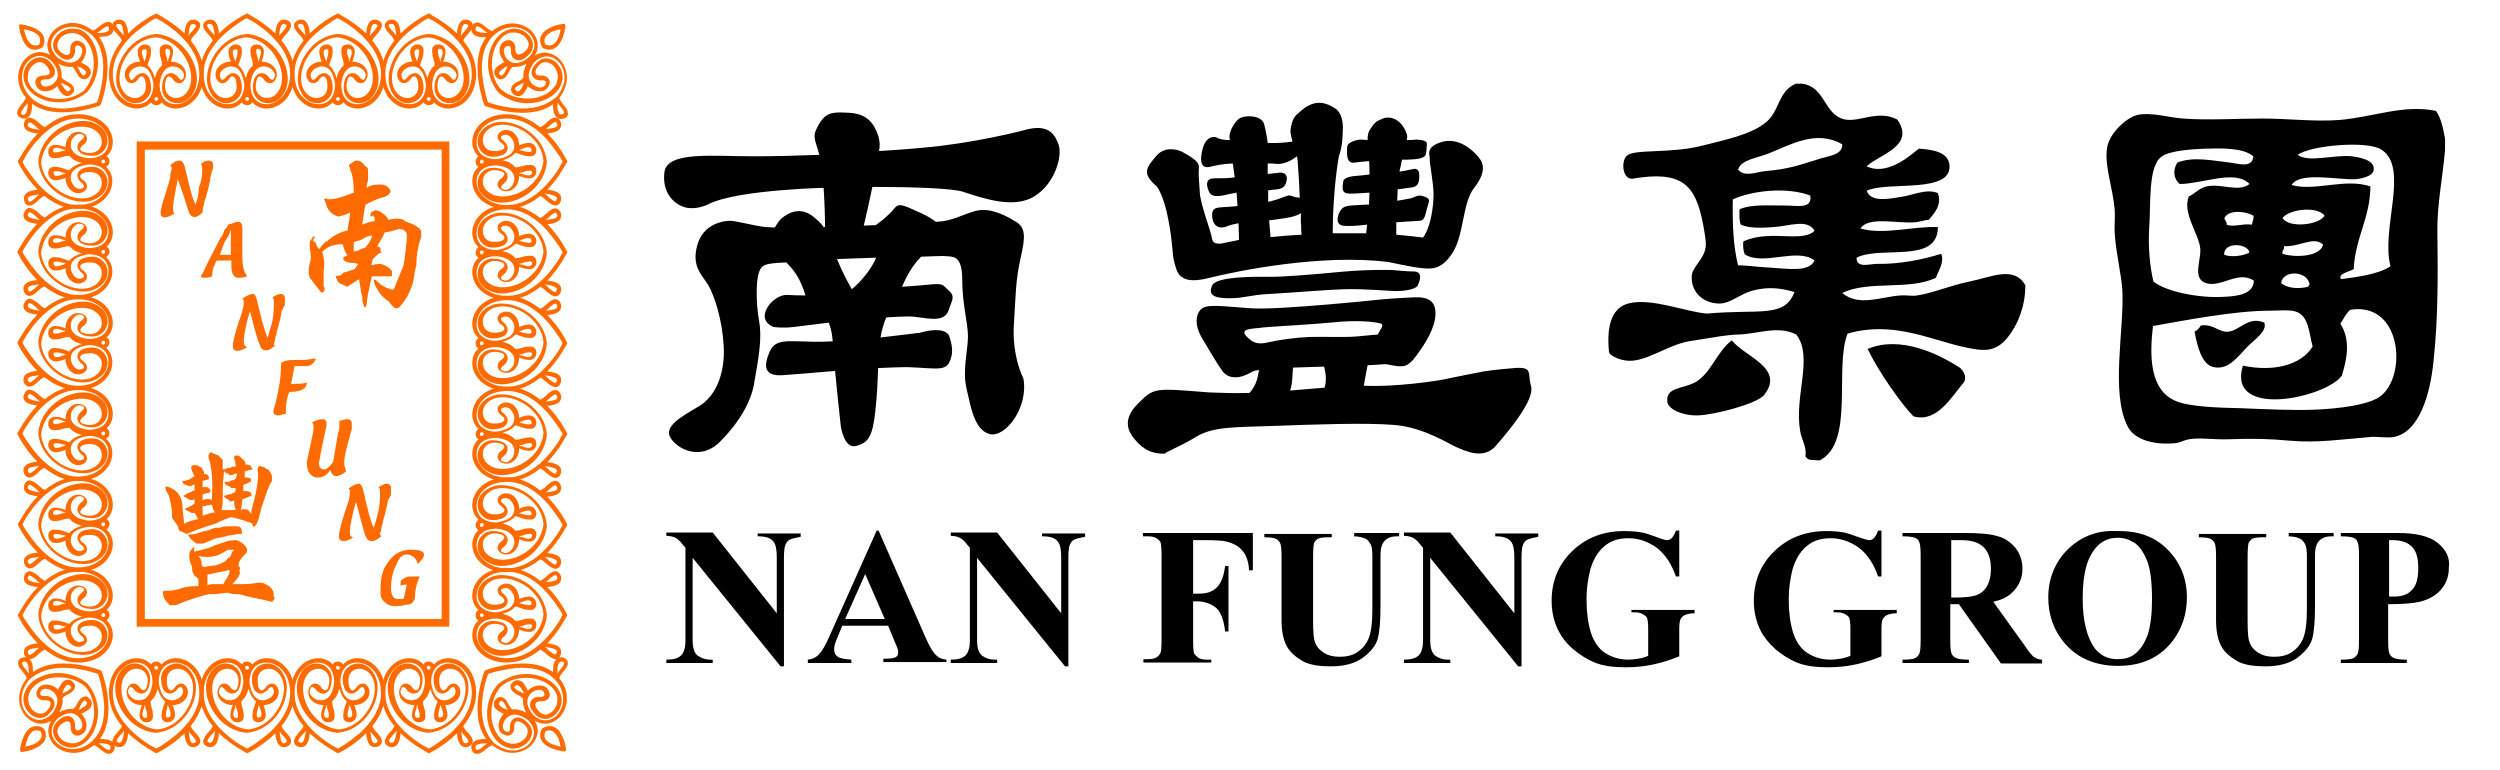 <svg enable-background="new 0 0 523 161" viewBox="0 0 523 161" xmlns="http://www.w3.org/2000/svg"><g fill="#ff6b00"><path d="m4.7 137.6c-.6.1-1 .7-.9 1.1 0 .7.5 1.3.7 1.5.3.4 1.1 1.4 1.1 1.7-1.1 1.4-1.6 2.9-1.6 4.2 0 2.8 2 5.2 4.6 5.3.7 0 1.4-.2 2.1-.6-.4.7-.6 1.4-.6 2.1 0 2.5 2.4 4.6 5.3 4.6 1.4 0 2.9-.5 4.2-1.6.3-.1 1.3.8 1.7 1.1.3.2.8.7 1.5.7.5 0 1-.4 1.1-.9.1-.2.1-.4.1-.5 0-.8-.6-1.3-1.2-1.5s-1.3-.2-1.9-.2c1.4-1.9 1.8-4.2 1.8-6.4 0-4-1.4-7.7-1.4-7.7 0-.1-.1-.2-.3-.3 0 0-3.7-1.4-7.7-1.4-2.2 0-4.5.4-6.4 1.8 0-.5 0-1.2-.2-1.9-.2-.6-.7-1.2-1.5-1.2-.2 0-.3 0-.5.1zm17.8 18.1c.5.2.6.3.6.6v.3c-.1.3-.2.3-.3.3-.2 0-.8-.3-1-.5-.2-.1-.7-.6-1.2-.9h.3c.5 0 1.1 0 1.6.2zm-9.2-16c3.3 0 6.4 1 7.2 1.3.1.3.4 1.1.6 2.1.3 1.4.7 3.2.7 5.1 0 2.5-.6 5.1-2.6 6.9-1.3 1.2-2.7 1.6-4 1.6-2.4 0-4.4-1.7-4.4-3.7 0-.9.4-1.8 1.3-2.7 1-.8 1.9-1.1 2.6-1.1 1.5 0 2.5 1.4 2.5 2.5 0 .5-.2.8-.4.9-.3.2-.5.2-.6.2-.3 0-.4-.2-.5-.7 0-.1 0-.1 0-.2s0-.2 0-.3c0-.9-.5-1.8-1.6-1.8-.7 0-1.4.4-2.2 1.2-.5.5-.8 1.2-.8 1.9 0 1.8 1.8 3.5 3.9 3.5.5 0 1-.1 1.5-.3 2.5-1 4-4 4-7.1 0-2.1-.7-4.2-2.2-6-1.8-1.5-4-2.2-6-2.2-3.2 0-6.2 1.5-7.1 4-.2.5-.3 1-.3 1.4 0 2.2 1.7 4 3.5 4 .6 0 1.3-.3 1.8-.8.8-.8 1.2-1.5 1.2-2.2 0-1.1-1-1.6-1.8-1.6-.1 0-.2 0-.3 0s-.1 0-.2 0c-.5 0-.7-.2-.7-.5 0-.1 0-.3.2-.6.2-.2.5-.4.9-.4 1.1 0 2.5.9 2.5 2.5 0 .7-.3 1.6-1.1 2.7-.9.9-1.8 1.3-2.7 1.3-1.9 0-3.7-1.9-3.7-4.4 0-1.3.5-2.6 1.6-4 2.1-1.9 4.7-2.5 7.2-2.5zm5.9 7.5c0-.3-.1-.7-.4-1s-.6-.6-1-.5c-.9.1-1.3.9-1.5 1.2-.1.2-.3.6-.5.9s-.4.5-.5.5c-.2 0-.3 0-.5 0-.7 0-1.5.2-2.4.7.5-.9.7-1.7.7-2.4 0-.2 0-.3 0-.5 0-.1.2-.3.5-.5s.7-.4.9-.5c.3-.2 1.1-.5 1.2-1.5 0-.4-.2-.7-.5-1s-.7-.4-1-.4c-1 0-1.4.9-1.8 1.6-.1.2-.2.3-.2.5-.7-.7-1.7-1.1-2.5-1.1-.7 0-1.3.2-1.7.8-.2.4-.4.7-.4 1.1 0 .9.9 1.4 1.6 1.4h.3.2c.6 0 .9.3.9.7 0 .3-.2.9-.9 1.6-.4.4-.8.5-1.2.5-.6 0-1.3-.3-1.8-.9s-.8-1.4-.8-2.2c0-.4.1-.7.2-1.1.7-2 3.4-3.5 6.3-3.4 1.9 0 3.8.6 5.4 1.9 1.4 1.6 1.9 3.5 1.9 5.4 0 2.9-1.5 5.6-3.4 6.3-.4.2-.8.2-1.2.2-.8 0-1.6-.3-2.2-.8-.5-.5-.9-1.1-.9-1.7 0-.4.2-.8.5-1.2.7-.7 1.3-.9 1.6-.9.4 0 .6.3.7.9v.2.3c0 .7.4 1.6 1.4 1.6.3 0 .7-.1 1.1-.4.6-.4.8-1 .8-1.7 0-.9-.4-1.8-1.1-2.5.2-.1.3-.1.5-.2.8-.5 1.7-.9 1.7-1.9zm-2.8 1.3c.1-.1.1-.1.1-.2l.5-1c.1-.3.6-.8.7-.8 0 0 .1 0 .3.2s.2.3.2.4c0 .2-.4.7-1 1-.2.2-.5.3-.8.4zm-3.4-3.4c.1-.2.2-.5.3-.8.3-.6.7-1.1 1-1 .1 0 .2 0 .4.2s.2.3.2.3c.1.1-.5.6-.7.7s-.6.3-1 .5c0 0-.1 0-.2.1zm-7.2-6.1c.2.5.2 1.1.2 1.6v.3c-.3-.5-.7-1-.9-1.2s-.5-.8-.5-1c0-.1 0-.1.3-.3h.3c.3 0 .4.1.6.6zm3.8 14.9c0-.5-.1-.9-.4-1.4l-.2-.2s-.6-.4-1.4-.4c-1.3 0-2.8 1.1-3.4 4.9 0 .1 0 .3.1.4s.2.2.4.1c0 0 1.2-.1 2.3-.6 1.2-.5 2.6-1.3 2.6-2.8zm-2-1.1c.3 0 .5.1.7.1.1 0 .1.1.2.1.2.4.2.7.2.9 0 .8-.9 1.5-1.9 1.9-.6.2-1.1.3-1.5.4.6-3 1.6-3.4 2.3-3.4z"/><path d="m98.7 156.8c.1.6.7 1 1.1.9.7 0 1.3-.5 1.5-.7.4-.3 1.4-1.1 1.7-1.1 1.4 1.1 2.9 1.6 4.2 1.6 2.8 0 5.2-2 5.3-4.6 0-.7-.2-1.4-.6-2.1.7.4 1.4.6 2.1.6 2.5 0 4.6-2.4 4.6-5.3 0-1.4-.5-2.9-1.6-4.2-.1-.3.8-1.3 1.1-1.7.2-.3.7-.8.7-1.5 0-.5-.4-1-.9-1.1-.2-.1-.4-.1-.5-.1-.8 0-1.3.6-1.5 1.2s-.2 1.3-.2 1.9c-1.9-1.4-4.2-1.8-6.4-1.8-4 0-7.7 1.4-7.7 1.4-.1 0-.2.1-.3.3 0 0-1.4 3.7-1.4 7.7 0 2.2.4 4.5 1.8 6.4-.5 0-1.2 0-1.9.2-.6.2-1.2.7-1.2 1.5 0 .1 0 .3.1.5zm18.1-17.8c.2-.5.3-.6.6-.6h.3c.3.1.3.2.3.3 0 .2-.3.8-.5 1-.1.2-.6.7-.9 1.2 0-.1 0-.2 0-.3 0-.5 0-1.1.2-1.6zm-16 9.2c0-3.3 1-6.4 1.3-7.2.3-.1 1.1-.4 2.1-.6 1.4-.3 3.2-.7 5.1-.7 2.5 0 5.1.6 6.9 2.6 1.2 1.3 1.6 2.7 1.6 4 0 2.4-1.7 4.4-3.7 4.4-.9 0-1.8-.4-2.7-1.3-.8-1-1.1-1.9-1.1-2.6 0-1.5 1.4-2.5 2.5-2.5.5 0 .8.2.9.4.2.3.2.5.2.6 0 .3-.2.4-.7.5-.1 0-.1 0-.2 0s-.2 0-.3 0c-.9 0-1.8.5-1.8 1.6 0 .7.4 1.4 1.2 2.2.5.5 1.2.8 1.9.8 1.8 0 3.5-1.8 3.5-3.9 0-.5-.1-1-.3-1.5-1-2.5-4-4-7.1-4-2.1 0-4.2.7-6 2.2-1.5 1.8-2.2 4-2.2 6 0 3.2 1.5 6.2 4 7.1.5.2 1 .3 1.4.3 2.2 0 4-1.7 4-3.5 0-.6-.3-1.3-.8-1.8-.8-.8-1.5-1.2-2.2-1.2-1.1 0-1.6 1-1.6 1.8v.3.2c0 .5-.2.7-.5.7-.1 0-.3 0-.6-.2-.2-.2-.4-.5-.4-.9 0-1.1.9-2.5 2.5-2.5.7 0 1.6.3 2.7 1.1.9.9 1.3 1.8 1.3 2.7 0 1.9-1.9 3.7-4.4 3.7-1.3 0-2.6-.5-4-1.6-1.9-2.1-2.5-4.7-2.5-7.2zm7.5-5.9c-.3 0-.7.1-1 .4s-.6.6-.5 1c.1.9.9 1.3 1.2 1.5.2.1.6.3.9.5s.5.4.5.5v.5c0 .7.2 1.5.7 2.4-.9-.5-1.7-.7-2.4-.7-.2 0-.3 0-.5 0-.1 0-.3-.2-.5-.5s-.4-.7-.5-.9c-.2-.3-.5-1.1-1.5-1.2-.4 0-.7.2-1 .5s-.4.7-.4 1c0 1 .9 1.4 1.6 1.8.2.1.3.2.5.2-.7.7-1.1 1.7-1.1 2.5 0 .7.2 1.3.8 1.7.4.2.7.4 1.1.4.9 0 1.4-.9 1.4-1.6 0-.1 0-.2 0-.3s0-.1 0-.2c0-.6.3-.9.7-.9.3 0 .9.2 1.6.9.4.4.5.8.5 1.2 0 .6-.3 1.3-.9 1.8s-1.4.8-2.2.8c-.4 0-.7-.1-1.1-.2-2-.7-3.5-3.4-3.4-6.3 0-1.9.6-3.8 1.9-5.4 1.6-1.4 3.5-1.9 5.4-1.9 2.9 0 5.6 1.5 6.3 3.4.2.4.2.8.2 1.2 0 .8-.3 1.6-.8 2.2-.5.5-1.1.9-1.7.9-.4 0-.8-.2-1.2-.5-.7-.7-.9-1.3-.9-1.6 0-.4.3-.6.9-.7h.2.3c.7 0 1.6-.4 1.6-1.4 0-.3-.1-.7-.4-1.1-.4-.6-1-.8-1.7-.8-.9 0-1.8.4-2.5 1.1-.1-.2-.1-.3-.2-.5-.5-.8-.9-1.7-1.9-1.7zm1.3 2.8c-.1-.1-.1-.1-.2-.1-.4-.2-.8-.4-1-.5-.3-.1-.8-.6-.8-.7 0 0 0-.1.2-.3s.3-.2.4-.2c.2 0 .7.4 1 1 .2.2.3.5.4.8zm-3.4 3.4c-.2-.1-.5-.2-.8-.3-.6-.3-1.1-.7-1-1 0-.1 0-.2.2-.4s.3-.2.3-.2c.1-.1.6.5.7.7l.5 1s0 .1.1.2zm-6.1 7.2c.5-.2 1.1-.2 1.6-.2h.3c-.5.3-1 .7-1.2.9s-.8.5-1 .5c-.1 0-.1 0-.3-.3 0-.1 0-.2 0-.3 0-.3.1-.5.6-.6zm14.9-3.8c-.5 0-.9.1-1.4.4l-.2.1s-.4.6-.4 1.4c0 1.3 1.1 2.8 4.9 3.4.1 0 .3 0 .4-.1s.2-.2.1-.4c0 0-.1-1.2-.6-2.3s-1.2-2.5-2.8-2.5zm-1.1 2c0-.3.1-.5.1-.7 0-.1.1-.1.1-.2.4-.2.7-.2.9-.2.8 0 1.5.9 1.9 1.9.2.6.3 1.1.4 1.5-3-.6-3.4-1.7-3.4-2.3z"/><path d="m117.9 24.8c.6-.1 1-.7.9-1.1 0-.7-.5-1.3-.7-1.5-.3-.4-1.1-1.4-1.1-1.7 1.1-1.4 1.6-2.9 1.6-4.2 0-2.8-2-5.2-4.6-5.3-.7 0-1.4.2-2.1.6.4-.7.6-1.4.6-2.1 0-2.5-2.4-4.6-5.3-4.6-1.4 0-2.9.5-4.2 1.6-.3.1-1.3-.8-1.7-1.1-.3-.2-.8-.7-1.5-.7-.5 0-1 .4-1.1.9-.1.2-.1.4-.1.5 0 .8.6 1.3 1.2 1.5s1.3.2 1.9.2c-1.4 1.9-1.8 4.2-1.8 6.4 0 4 1.4 7.7 1.4 7.7 0 .1.1.2.3.3 0 0 3.7 1.4 7.7 1.4 2.2 0 4.5-.4 6.4-1.8 0 .5 0 1.2.2 1.9.2.6.7 1.2 1.5 1.2.2 0 .3-.1.5-.1zm-17.8-18.1c-.5-.2-.6-.3-.6-.6 0-.1 0-.2 0-.3.1-.3.2-.3.3-.3.2 0 .8.3 1 .5.2.1.7.6 1.2.9-.1 0-.2 0-.3 0-.5 0-1.1-.1-1.6-.2zm9.2 16c-3.3 0-6.4-1-7.2-1.3-.1-.3-.4-1.1-.6-2.1-.3-1.4-.7-3.2-.7-5.1 0-2.5.6-5.1 2.6-6.9 1.3-1.2 2.7-1.6 4-1.6 2.4 0 4.4 1.7 4.4 3.7 0 .9-.4 1.8-1.3 2.7-1 .8-1.9 1.1-2.6 1.1-1.5 0-2.5-1.4-2.5-2.5 0-.5.2-.8.4-.9.3-.2.5-.2.6-.2.3 0 .4.2.5.7v.2.3c0 .9.5 1.8 1.6 1.8.7 0 1.4-.4 2.2-1.2.5-.5.8-1.2.8-1.9 0-1.8-1.8-3.5-3.9-3.5-.5 0-1 .1-1.5.3-2.5 1-4 4-4 7.1 0 2.1.7 4.2 2.2 6 1.8 1.5 4 2.2 6 2.2 3.2 0 6.2-1.5 7.1-4 .2-.5.3-1 .3-1.4 0-2.2-1.7-4-3.5-4-.6 0-1.3.3-1.8.8-.8.8-1.2 1.5-1.2 2.2 0 1.1 1 1.6 1.8 1.6h.3.2c.5 0 .7.2.7.5 0 .1 0 .3-.2.6-.2.2-.5.4-.9.4-1.1 0-2.5-.9-2.5-2.5 0-.7.3-1.6 1.1-2.7.9-.9 1.8-1.3 2.7-1.3 1.9 0 3.7 1.9 3.7 4.4 0 1.3-.5 2.6-1.6 4-2.1 1.9-4.7 2.5-7.2 2.5zm-5.9-7.6c0 .3.1.7.4 1s.6.6 1 .5c.9-.1 1.3-.9 1.5-1.2.1-.2.3-.6.5-.9s.4-.5.5-.5h.5c.7 0 1.5-.2 2.4-.7-.5.9-.7 1.7-.7 2.4v.5c0 .1-.2.3-.5.5s-.7.4-.9.5c-.3.2-1.1.5-1.2 1.5 0 .4.2.7.5 1s.7.4 1 .4c1 0 1.4-.9 1.8-1.6.1-.2.2-.3.2-.5.7.7 1.7 1.1 2.5 1.1.7 0 1.3-.2 1.7-.8.2-.4.4-.7.4-1.1 0-.9-.9-1.4-1.6-1.4-.1 0-.2 0-.3 0s-.1 0-.2 0c-.6 0-.9-.3-.9-.7 0-.3.2-.9.9-1.6.4-.4.8-.5 1.2-.5.6 0 1.3.3 1.8.9s.8 1.4.8 2.2c0 .4-.1.7-.2 1.1-.7 2-3.4 3.5-6.3 3.4-1.9 0-3.8-.6-5.4-1.9-1.4-1.6-1.9-3.5-1.9-5.4 0-2.9 1.5-5.6 3.4-6.3.4-.2.8-.2 1.2-.2.8 0 1.6.3 2.2.8.5.5.9 1.1.9 1.7 0 .4-.2.8-.5 1.2-.7.7-1.3.9-1.6.9-.4 0-.6-.3-.7-.9 0-.1 0-.1 0-.2s0-.2 0-.3c0-.7-.4-1.6-1.4-1.6-.3 0-.7.1-1.1.4-.6.4-.8 1-.8 1.7 0 .9.4 1.8 1.1 2.5-.2.1-.3.1-.5.2-.8.5-1.7 1-1.7 1.9zm2.8-1.2c-.1.1-.1.1-.1.2-.2.4-.4.8-.5 1-.1.3-.6.8-.7.8 0 0-.1 0-.3-.2s-.2-.3-.2-.4c0-.2.4-.7 1-1 .2-.3.5-.4.8-.4zm3.4 3.4c-.1.2-.2.5-.3.8-.3.6-.7 1.1-1 1-.1 0-.2 0-.4-.2s-.2-.3-.2-.3c-.1-.1.5-.6.7-.7s.6-.3 1-.5c0 0 .1-.1.2-.1zm7.2 6c-.2-.5-.2-1.1-.2-1.6 0-.1 0-.2 0-.3.3.5.7 1 .9 1.2s.5.8.5 1c0 .1 0 .1-.3.3-.1 0-.2 0-.3 0-.3.1-.5-.1-.6-.6zm-3.8-14.9c0 .5.1.9.4 1.4l.1.2s.6.4 1.4.4c1.3 0 2.8-1.1 3.4-4.9 0-.1 0-.3-.1-.4s-.2-.2-.4-.1c0 0-1.2.1-2.3.6s-2.5 1.3-2.5 2.8zm2 1.1c-.3 0-.5-.1-.7-.1-.1 0-.1-.1-.2-.1-.2-.4-.2-.7-.2-.9 0-.8.9-1.5 1.9-1.9.6-.2 1.1-.3 1.5-.4-.6 3.1-1.7 3.4-2.3 3.4z"/><path d="m32.7 22c.5 0 .9-.2 1.1-.6.8.9 1.9 1.3 3 1.3 2.7 0 5.6-2.4 5.8-6.8 0-.2 0-.3 0-.5 0-2.7-1.2-5.1-2.7-6.9 0-.1.2-.4.4-.7.3-.3.6-.7.8-.9.2-.3.7-.8.8-1.6 0-.5-.3-.9-.9-1.1-.2-.1-.4-.1-.6-.1-1 0-1.4.9-1.6 1.6-.1.4-.2.9-.2 1.3-2.7-2.6-5.7-4-5.7-4.1-.1-.1-.3-.1-.4 0 0 0-3 1.4-5.7 4.1 0-.4-.1-.8-.2-1.3-.2-.7-.6-1.6-1.6-1.6-.2 0-.4 0-.6.1-.5.2-.9.6-.9 1.1 0 .8.6 1.3.8 1.6.2.2.5.5.8.9.2.3.4.6.4.7-1.5 1.9-2.7 4.2-2.7 6.9v.5c.2 4.4 3.1 6.8 5.8 6.8 1.1 0 2.2-.4 3-1.3.2.4.6.6 1.1.6zm0-.9c-.2 0-.4-.2-.4-.4s.2-.4.4-.4.4.2.4.4-.2.4-.4.4zm6.9-15.1c.2-.7.4-1 .7-1 .1 0 .2 0 .3.1.4.1.3.1.4.2 0 .2-.4.8-.6 1-.1.2-.5.5-.8.9-.1.1-.1.2-.2.3.1-.4.1-1 .2-1.5zm-13.9 1.2c-.3-.4-.6-.7-.8-.9s-.6-.8-.6-1c0-.1 0-.1.3-.3h.4c.3 0 .6.3.7 1 .1.5.2 1.1.2 1.5 0-.1-.1-.2-.2-.3zm-2.1 8.6c0-.1 0-.3 0-.4 0-3.5 2.3-6.5 4.6-8.5 1.2-1 2.3-1.8 3.2-2.4.6-.4 1-.6 1.2-.7.2.1.7.4 1.3.7 2.6 1.6 7.8 5.6 7.8 10.9v.4c-.2 4-2.8 6-4.9 6-1.8 0-3.4-1.2-3.4-4.2.2-1.8.8-2.8 1.5-3.3.4-.3.9-.4 1.3-.4.6 0 1.2.2 1.6.6.4.3.7.8.7 1.2v.2c-.2.7-.4.8-.5.8-.2 0-.5-.2-.7-.5-.4-.5-.9-.9-1.6-.9-.5 0-1 .3-1.3.8s-.5 1.3-.5 2.3c0 1.9 1.5 3.2 3.2 3.2 1.4 0 2.9-.9 3.7-2.9.3-.7.4-1.5.4-2.2 0-4.1-3.4-8.9-8.4-9.4h-.1c-5 .4-8.4 5.3-8.4 9.4 0 .8.1 1.5.4 2.2.8 2 2.3 2.9 3.7 2.9 1.6 0 3.2-1.3 3.2-3.2 0-1-.2-1.7-.5-2.3-.3-.5-.8-.8-1.3-.8-.6 0-1.2.4-1.6.9-.2.3-.5.5-.7.5-.1 0-.3 0-.5-.8 0-.1 0-.1 0-.2 0-.4.2-.8.7-1.2.4-.3 1-.6 1.6-.6.4 0 .9.1 1.3.4.7.5 1.2 1.5 1.5 3.3 0 2.9-1.6 4.2-3.4 4.2-2.3 0-4.9-1.9-5.1-6zm7.9-4.1c0-.2.1-.6.1-1 0-.3 0-.6-.2-.9s-.6-.5-1-.5c-.1 0-.1 0-.2 0-.9.1-1.4.8-1.4 1.5v.1c0 .7.3 1.5.5 2h-.1c-1.6 0-3.1 1.2-3.1 2.6v.4c.2.9.7 1.5 1.4 1.5.6 0 1.1-.4 1.4-.9.3-.4.6-.6.8-.5.2 0 .3.1.5.4s.3.9.3 1.8c0 1.5-1.1 2.3-2.3 2.3-1 0-2.2-.6-2.9-2.3-.2-.6-.3-1.2-.3-1.9 0-3.6 3.1-8.1 7.5-8.5 4.4.4 7.5 4.8 7.5 8.5 0 .7-.1 1.3-.3 1.9-.7 1.7-1.8 2.3-2.9 2.3-1.2 0-2.2-.9-2.3-2.3 0-.9.2-1.5.3-1.8.2-.3.3-.4.5-.4s.6.2.8.5c.3.5.8.9 1.4.9.7 0 1.2-.6 1.4-1.5 0-.1 0-.2 0-.4 0-1.5-1.5-2.6-3.1-2.6h-.1c.2-.5.5-1.3.5-2 .1-.7-.4-1.6-1.4-1.6-.1 0-.1 0-.2 0-.4 0-.8.2-1 .5s-.2.6-.2.9c0 .4.1.8.1 1 .1.4.4 1.2.4 1.8v.2c-.7.6-1.2 1.4-1.5 2.7-.3-1.3-.9-2.2-1.5-2.7 0 0 0-.1 0-.2.2-.6.5-1.4.6-1.8zm-1.2 1.2c-.1-.1-.1-.3-.2-.4-.2-.5-.4-1.1-.4-1.5 0-.5.1-.6.6-.7h.1c.2 0 .2 0 .2.1 0 0 .1.2.1.4 0 .3-.1.6-.1.8 0 .1-.2.7-.3 1.3zm4.8 0c-.1-.6-.3-1.2-.4-1.4 0-.2-.1-.5-.1-.8 0-.2 0-.3.1-.4 0 0 0-.1.2-.1h.1c.5.1.5.2.6.7 0 .4-.2 1.1-.4 1.5 0 .3 0 .4-.1.5z"/><path d="m51.7 22c.5 0 .9-.2 1.1-.6.8.9 1.9 1.3 3 1.3 2.7 0 5.6-2.4 5.8-6.8 0-.2 0-.3 0-.5 0-2.7-1.2-5.1-2.7-6.9 0-.1.2-.4.4-.7.3-.3.6-.7.8-.9.2-.3.7-.8.8-1.6 0-.5-.3-.9-.9-1.1-.2-.1-.4-.1-.6-.1-1 0-1.4.9-1.6 1.6-.1.4-.2.9-.2 1.3-2.7-2.6-5.7-4-5.7-4.1-.1-.1-.3-.1-.4 0 0 0-3 1.4-5.7 4.1 0-.4-.1-.8-.2-1.3-.2-.7-.6-1.6-1.6-1.6-.2 0-.4 0-.6.1-.5.2-.9.6-.9 1.1 0 .8.6 1.3.8 1.6.2.2.5.5.8.9.2.3.4.6.4.7-1.5 1.9-2.7 4.2-2.7 6.9v.5c.2 4.4 3.1 6.8 5.8 6.8 1.1 0 2.2-.4 3-1.3.2.4.6.6 1.1.6zm0-.9c-.2 0-.4-.2-.4-.4s.2-.4.4-.4.4.2.4.4-.2.4-.4.4zm6.9-15.1c.2-.7.4-1 .7-1 .1 0 .2 0 .3.1.4.1.3.1.4.2 0 .2-.4.8-.6 1-.1.2-.5.5-.8.9-.1.1-.1.2-.2.3 0-.4.1-1 .2-1.5zm-13.9 1.2c-.3-.4-.6-.7-.8-.9s-.6-.8-.6-1c0-.1 0-.1.3-.3h.4c.3 0 .6.3.7 1 .1.5.2 1.1.2 1.5 0-.1-.1-.2-.2-.3zm-2.1 8.6c0-.1 0-.3 0-.4 0-3.5 2.3-6.5 4.6-8.5 1.2-1 2.3-1.8 3.2-2.4.6-.4 1-.6 1.2-.7.2.1.7.4 1.3.7 2.6 1.6 7.8 5.6 7.8 10.9v.4c-.2 4-2.8 6-4.9 6-1.8 0-3.4-1.2-3.4-4.2.2-1.8.8-2.8 1.5-3.3.4-.3.9-.4 1.3-.4.6 0 1.2.2 1.6.6.4.3.7.8.7 1.2v.2c-.2.7-.4.8-.5.8-.2 0-.5-.2-.7-.5-.4-.5-.9-.9-1.6-.9-.5 0-1 .3-1.3.8s-.5 1.3-.5 2.3c0 1.9 1.5 3.2 3.2 3.2 1.4 0 2.9-.9 3.7-2.9.3-.7.4-1.5.4-2.2 0-4.1-3.4-8.9-8.4-9.4h-.1c-5 .4-8.4 5.3-8.4 9.4 0 .8.1 1.5.4 2.2.8 2 2.3 2.9 3.7 2.9 1.6 0 3.2-1.3 3.2-3.2 0-1-.2-1.7-.5-2.3-.3-.5-.8-.8-1.3-.8-.6 0-1.2.4-1.6.9-.2.3-.5.5-.7.5-.1 0-.3 0-.5-.8 0-.1 0-.1 0-.2 0-.4.2-.8.7-1.2.4-.3 1-.6 1.6-.6.4 0 .9.1 1.3.4.7.5 1.2 1.5 1.5 3.3 0 2.9-1.6 4.2-3.4 4.2-2.3 0-4.9-1.9-5.1-6zm7.9-4.1c0-.2.1-.6.1-1 0-.3 0-.6-.2-.9s-.6-.5-1-.5c-.1 0-.1 0-.2 0-.9.1-1.4.8-1.4 1.5v.1c0 .7.3 1.5.5 2h-.1c-1.6 0-3.1 1.2-3.1 2.6v.4c.2.9.7 1.5 1.4 1.5.6 0 1.1-.4 1.4-.9.3-.4.6-.6.8-.5.2 0 .3.1.5.4s.3.9.3 1.8c0 1.5-1.1 2.3-2.3 2.3-1 0-2.2-.6-2.9-2.3-.2-.6-.3-1.2-.3-1.9 0-3.6 3.1-8.1 7.5-8.5 4.4.4 7.5 4.8 7.5 8.5 0 .7-.1 1.3-.3 1.9-.7 1.7-1.8 2.3-2.9 2.3-1.2 0-2.2-.9-2.3-2.3 0-.9.2-1.5.3-1.8.2-.3.3-.4.5-.4s.6.2.8.5c.3.5.8.9 1.4.9.7 0 1.2-.6 1.4-1.5 0-.1 0-.2 0-.4 0-1.5-1.5-2.6-3.1-2.6h-.1c.2-.5.5-1.3.5-2 .1-.7-.4-1.6-1.4-1.6-.1 0-.1 0-.2 0-.4 0-.8.2-1 .5s-.2.6-.2.9c0 .4.1.8.1 1 .1.4.4 1.2.4 1.8v.2c-.7.6-1.2 1.4-1.5 2.7-.3-1.3-.9-2.2-1.5-2.7 0 0 0-.1 0-.2.2-.6.5-1.4.6-1.8zm-1.2 1.2c-.1-.1-.1-.3-.2-.4-.2-.5-.4-1.1-.4-1.5 0-.5.1-.6.6-.7h.1c.2 0 .2 0 .2.1 0 0 .1.2.1.4 0 .3-.1.6-.1.8 0 .1-.3.7-.3 1.3zm4.8 0c-.1-.6-.3-1.2-.4-1.4 0-.2-.1-.5-.1-.8 0-.2 0-.3.1-.4 0 0 0-.1.2-.1h.1c.5.1.5.2.6.7 0 .4-.2 1.1-.4 1.5 0 .3 0 .4-.1.5z"/><path d="m70.7 22c.5 0 .9-.2 1.1-.6.8.9 1.9 1.3 3 1.3 2.7 0 5.6-2.4 5.8-6.8 0-.2 0-.3 0-.5 0-2.7-1.2-5.1-2.7-6.9 0-.1.2-.4.4-.7.3-.3.6-.7.8-.9.2-.3.7-.8.8-1.6 0-.5-.3-.9-.9-1.1-.2-.1-.4-.1-.6-.1-1 0-1.4.9-1.6 1.6-.1.4-.2.9-.2 1.3-2.7-2.6-5.7-4-5.7-4.1-.1-.1-.3-.1-.4 0 0 0-3 1.4-5.7 4.1 0-.4-.1-.8-.2-1.3-.2-.7-.6-1.6-1.6-1.6-.2 0-.4 0-.6.1-.5.2-.9.6-.9 1.1 0 .8.6 1.3.8 1.6.2.2.5.5.8.9.2.3.4.6.4.7-1.5 1.9-2.7 4.2-2.7 6.9v.5c.2 4.4 3.1 6.8 5.8 6.8 1.1 0 2.2-.4 3-1.3.2.4.6.6 1.1.6zm0-.9c-.2 0-.4-.2-.4-.4s.2-.4.4-.4.4.2.4.4-.2.4-.4.4zm6.9-15.1c.2-.7.4-1 .7-1 .1 0 .2 0 .3.1.4.1.3.1.4.2 0 .2-.4.8-.6 1-.1.2-.5.5-.8.9-.1.1-.1.2-.2.3 0-.4.1-1 .2-1.5zm-13.9 1.2c-.3-.4-.6-.7-.8-.9s-.6-.8-.6-1c0-.1 0-.1.3-.3h.4c.3 0 .6.3.7 1 .1.5.2 1.1.2 1.5 0-.1-.1-.2-.2-.3zm-2.1 8.6c0-.1 0-.3 0-.4 0-3.5 2.3-6.5 4.6-8.5 1.2-1 2.3-1.8 3.2-2.4.6-.4 1-.6 1.2-.7.2.1.7.4 1.3.7 2.6 1.6 7.8 5.6 7.8 10.9v.4c-.2 4-2.8 6-4.9 6-1.8 0-3.4-1.2-3.4-4.2.2-1.8.8-2.8 1.5-3.3.4-.3.9-.4 1.3-.4.6 0 1.2.2 1.6.6.4.3.7.8.7 1.2v.2c-.2.7-.4.8-.5.8-.2 0-.5-.2-.7-.5-.4-.5-.9-.9-1.6-.9-.5 0-1 .3-1.3.8s-.5 1.3-.5 2.3c0 1.9 1.5 3.2 3.2 3.2 1.4 0 2.9-.9 3.7-2.9.3-.7.4-1.5.4-2.2 0-4.1-3.4-8.9-8.4-9.4h-.1c-5 .4-8.4 5.3-8.4 9.4 0 .8.1 1.5.4 2.2.8 2 2.3 2.9 3.7 2.9 1.6 0 3.2-1.3 3.2-3.2 0-1-.2-1.7-.5-2.3-.3-.5-.8-.8-1.3-.8-.6 0-1.2.4-1.6.9-.2.3-.5.5-.7.5-.1 0-.3 0-.5-.8 0-.1 0-.1 0-.2 0-.4.2-.8.7-1.2.4-.3 1-.6 1.6-.6.4 0 .9.1 1.3.4.7.5 1.2 1.5 1.5 3.3 0 2.9-1.6 4.2-3.4 4.2-2.3 0-4.9-1.9-5.1-6zm7.9-4.1c0-.2.1-.6.1-1 0-.3 0-.6-.2-.9s-.6-.5-1-.5c-.1 0-.1 0-.2 0-.9.1-1.4.8-1.4 1.5v.1c0 .7.3 1.5.5 2h-.1c-1.6 0-3.1 1.2-3.1 2.6v.4c.2.9.7 1.5 1.4 1.5.6 0 1.1-.4 1.4-.9.3-.4.6-.6.8-.5.2 0 .3.1.5.4s.3.9.3 1.8c0 1.5-1.1 2.3-2.3 2.3-1 0-2.2-.6-2.9-2.3-.2-.6-.3-1.2-.3-1.9 0-3.6 3.1-8.1 7.5-8.5 4.4.4 7.5 4.8 7.5 8.5 0 .7-.1 1.3-.3 1.9-.7 1.7-1.8 2.3-2.9 2.3-1.2 0-2.2-.9-2.3-2.3 0-.9.2-1.5.3-1.8.2-.3.3-.4.5-.4s.6.2.8.5c.3.5.8.9 1.4.9.7 0 1.2-.6 1.4-1.5 0-.1 0-.2 0-.4 0-1.5-1.5-2.6-3.1-2.6h-.1c.2-.5.5-1.3.5-2 .1-.7-.4-1.6-1.4-1.6-.1 0-.1 0-.2 0-.4 0-.8.2-1 .5s-.2.6-.2.9c0 .4.1.8.1 1 .1.4.4 1.2.4 1.8v.2c-.7.6-1.2 1.4-1.5 2.7-.3-1.3-.9-2.2-1.5-2.7 0 0 0-.1 0-.2.2-.6.5-1.4.6-1.8zm-1.2 1.2c-.1-.1-.1-.3-.2-.4-.2-.5-.4-1.1-.4-1.5 0-.5.1-.6.6-.7h.1c.2 0 .2 0 .2.1 0 0 .1.2.1.4 0 .3-.1.6-.1.8 0 .1-.3.7-.3 1.3zm4.8 0c-.1-.6-.3-1.2-.4-1.4 0-.2-.1-.5-.1-.8 0-.2 0-.3.1-.4 0 0 0-.1.2-.1h.1c.5.1.5.2.6.7 0 .4-.2 1.1-.4 1.5 0 .3 0 .4-.1.5z"/><path d="m89.7 22c.5 0 .9-.2 1.1-.6.8.9 1.9 1.3 3 1.3 2.7 0 5.6-2.4 5.8-6.8 0-.2 0-.3 0-.5 0-2.7-1.2-5.1-2.7-6.9 0-.1.2-.4.4-.7.3-.3.6-.7.8-.9.2-.3.7-.8.8-1.6 0-.5-.3-.9-.9-1.1-.2-.1-.4-.1-.6-.1-1 0-1.4.9-1.6 1.6-.1.4-.2.9-.2 1.3-2.7-2.6-5.7-4-5.7-4.1-.1-.1-.3-.1-.4 0 0 0-3 1.4-5.7 4.1 0-.4-.1-.8-.2-1.3-.2-.7-.6-1.6-1.6-1.6-.2 0-.4 0-.6.1-.5.2-.9.6-.9 1.1 0 .8.6 1.3.8 1.6.2.2.5.5.8.9.2.3.4.6.4.7-1.5 1.9-2.7 4.2-2.7 6.9v.5c.2 4.4 3.1 6.8 5.8 6.8 1.1 0 2.2-.4 3-1.3.2.4.6.6 1.1.6zm0-.9c-.2 0-.4-.2-.4-.4s.2-.4.4-.4.4.2.4.4-.2.4-.4.4zm6.9-15.1c.2-.7.4-1 .7-1 .1 0 .2 0 .3.1.4.1.3.1.4.2 0 .2-.4.8-.6 1-.1.2-.5.5-.8.9-.1.1-.1.2-.2.3 0-.4.1-1 .2-1.5zm-13.9 1.2c-.3-.4-.6-.7-.8-.9s-.6-.8-.6-1c0-.1 0-.1.3-.3h.4c.3 0 .6.3.7 1 .1.5.2 1.1.2 1.5 0-.1-.1-.2-.2-.3zm-2.1 8.6c0-.1 0-.3 0-.4 0-3.5 2.3-6.5 4.6-8.5 1.2-1 2.3-1.8 3.2-2.4.6-.4 1-.6 1.2-.7.2.1.7.4 1.3.7 2.6 1.6 7.8 5.6 7.8 10.9v.4c-.2 4-2.8 6-4.9 6-1.8 0-3.4-1.2-3.4-4.2.2-1.8.8-2.8 1.5-3.3.4-.3.9-.4 1.3-.4.6 0 1.2.2 1.6.6.4.3.7.8.7 1.2v.2c-.2.7-.4.8-.5.8-.2 0-.5-.2-.7-.5-.4-.5-.9-.9-1.6-.9-.5 0-1 .3-1.3.8s-.5 1.3-.5 2.3c0 1.9 1.5 3.2 3.2 3.2 1.4 0 2.9-.9 3.7-2.9.3-.7.4-1.5.4-2.2 0-4.1-3.4-8.9-8.4-9.4h-.1c-5 .4-8.4 5.3-8.4 9.4 0 .8.1 1.5.4 2.2.8 2 2.3 2.9 3.7 2.9 1.6 0 3.2-1.3 3.2-3.2 0-1-.2-1.7-.5-2.3-.3-.5-.8-.8-1.3-.8-.6 0-1.2.4-1.6.9-.2.3-.5.5-.7.5-.1 0-.3 0-.5-.8 0-.1 0-.1 0-.2 0-.4.2-.8.7-1.2.4-.3 1-.6 1.6-.6.4 0 .9.1 1.3.4.7.5 1.2 1.5 1.5 3.3 0 2.9-1.6 4.2-3.4 4.2-2.3 0-4.9-1.9-5.1-6zm7.9-4.1c0-.2.1-.6.1-1 0-.3 0-.6-.2-.9s-.6-.5-1-.5c-.1 0-.1 0-.2 0-.9.1-1.4.8-1.4 1.5v.1c0 .7.3 1.5.5 2h-.1c-1.6 0-3.1 1.2-3.1 2.6v.4c.2.9.7 1.5 1.4 1.5.6 0 1.1-.4 1.4-.9.3-.4.6-.6.8-.5.2 0 .3.1.5.4s.3.9.3 1.8c0 1.5-1.1 2.3-2.3 2.3-1 0-2.2-.6-2.9-2.3-.2-.6-.3-1.2-.3-1.9 0-3.6 3.1-8.1 7.5-8.5 4.4.4 7.5 4.8 7.5 8.5 0 .7-.1 1.3-.3 1.9-.7 1.7-1.8 2.3-2.9 2.3-1.2 0-2.2-.9-2.3-2.3 0-.9.2-1.5.3-1.8.2-.3.3-.4.5-.4s.6.2.8.5c.3.5.8.9 1.4.9.7 0 1.2-.6 1.4-1.5 0-.1 0-.2 0-.4 0-1.5-1.5-2.6-3.1-2.6h-.1c.2-.5.5-1.3.5-2 .1-.7-.4-1.6-1.4-1.6-.1 0-.1 0-.2 0-.4 0-.8.2-1 .5s-.2.6-.2.9c0 .4.1.8.1 1 .1.4.4 1.2.4 1.8v.2c-.7.6-1.2 1.4-1.5 2.7-.3-1.3-.9-2.2-1.5-2.7 0 0 0-.1 0-.2.2-.6.5-1.4.6-1.8zm-1.2 1.2c-.1-.1-.1-.3-.2-.4-.2-.5-.4-1.1-.4-1.5 0-.5.1-.6.6-.7h.1c.2 0 .2 0 .2.1 0 0 .1.2.1.4 0 .3-.1.6-.1.8 0 .1-.3.7-.3 1.3zm4.8 0c-.1-.6-.3-1.2-.4-1.4 0-.2-.1-.5-.1-.8 0-.2 0-.3.1-.4 0 0 0-.1.2-.1h.1c.5.1.5.2.6.7 0 .4-.2 1.1-.4 1.5 0 .3 0 .4-.1.5z"/><path d="m99.5 33.8c0 .5.2.9.6 1.1-.9.8-1.3 1.9-1.3 3 0 2.7 2.4 5.6 6.8 5.8h.5c2.7 0 5.1-1.2 6.9-2.7.1 0 .4.2.7.4.3.3.7.6.9.8.3.2.8.7 1.6.8.5 0 .9-.3 1.1-.9.1-.2.1-.4.1-.6 0-1-.9-1.4-1.6-1.6-.4-.1-.9-.2-1.3-.2 2.6-2.7 4-5.7 4.1-5.7.1-.1.1-.3 0-.4 0 0-1.4-3-4.1-5.7.4 0 .8-.1 1.3-.2.7-.2 1.6-.6 1.6-1.6 0-.2 0-.4-.1-.6-.2-.5-.6-.9-1.1-.9-.8 0-1.3.6-1.6.8-.2.2-.5.5-.9.8-.3.2-.6.4-.7.4-1.9-1.5-4.2-2.7-6.9-2.7-.2 0-.3 0-.5 0-4.4.2-6.8 3.1-6.8 5.8 0 1.1.4 2.2 1.3 3-.4.3-.6.7-.6 1.1zm.9 0c0-.2.2-.4.4-.4s.4.2.4.4-.2.4-.4.4c-.2.1-.4-.1-.4-.4zm15.1 7c.7.2 1 .4 1 .7 0 .1 0 .2-.1.3-.1.3-.2.3-.3.3-.2 0-.8-.4-1-.6-.2-.1-.5-.5-.9-.8-.1-.1-.2-.1-.3-.2.5.1 1.1.1 1.6.3zm-1.2-13.9c.4-.3.7-.6.9-.8s.8-.6 1-.6c.1 0 .1 0 .3.3 0 .1.1.2.1.3 0 .3-.3.6-1 .7-.5.1-1.1.2-1.5.2 0 0 .1-.1.2-.1zm-8.6-2.1h.4c3.5 0 6.5 2.3 8.5 4.6 1 1.2 1.8 2.3 2.4 3.2.4.6.6 1 .7 1.2-.1.2-.4.7-.7 1.3-1.6 2.6-5.6 7.8-10.9 7.8-.1 0-.3 0-.4 0-4-.2-6-2.8-6-4.9 0-1.8 1.2-3.4 4.2-3.4 1.8.2 2.8.8 3.3 1.5.3.4.4.9.4 1.3 0 .6-.2 1.2-.6 1.6-.3.4-.8.7-1.2.7-.1 0-.1 0-.2 0-.7-.2-.8-.4-.8-.5 0-.2.2-.5.5-.7.5-.4.9-.9.9-1.6 0-.5-.3-1-.8-1.3s-1.3-.5-2.3-.5c-1.9 0-3.2 1.5-3.2 3.2 0 1.4.9 2.9 2.9 3.7.7.3 1.5.4 2.2.4 4.1 0 8.9-3.4 9.4-8.4v-.1c-.4-5-5.3-8.4-9.4-8.4-.8 0-1.5.1-2.2.4-2 .8-2.9 2.3-2.9 3.7 0 1.6 1.3 3.2 3.2 3.2 1 0 1.7-.2 2.3-.5.5-.3.8-.8.8-1.3 0-.6-.4-1.2-.9-1.6-.3-.2-.5-.5-.5-.7 0-.1 0-.3.8-.5h.2c.4 0 .8.2 1.2.7.3.4.6 1 .6 1.6 0 .4-.1.9-.4 1.3-.5.7-1.5 1.2-3.3 1.5-2.9 0-4.2-1.6-4.2-3.4 0-2.4 1.9-4.9 6-5.1zm4.1 7.8c.2 0 .6.1 1 .1.3 0 .6 0 .9-.2s.5-.6.5-1c0-.1 0-.1 0-.2-.1-.9-.8-1.4-1.5-1.4h-.1c-.7 0-1.5.3-2 .5v-.1c0-1.6-1.2-3.1-2.6-3.1-.1 0-.2 0-.4 0-.9.2-1.5.7-1.5 1.4 0 .6.4 1.1.9 1.4.4.3.6.6.5.8 0 .2-.1.3-.4.5s-.9.3-1.8.3c-1.5 0-2.3-1.1-2.3-2.3 0-1 .6-2.2 2.3-2.9.6-.2 1.2-.3 1.9-.3 3.6 0 8.1 3.1 8.5 7.5-.4 4.4-4.8 7.5-8.5 7.5-.7 0-1.3-.1-1.9-.3-1.7-.7-2.3-1.8-2.3-2.9 0-1.2.9-2.2 2.3-2.3.9 0 1.5.2 1.8.3.3.2.4.3.4.5s-.2.6-.5.8c-.5.3-.9.8-.9 1.4 0 .7.6 1.2 1.5 1.4h.4c1.5 0 2.6-1.5 2.6-3.1v-.1c.5.2 1.3.5 2 .5.7.1 1.6-.4 1.6-1.4 0-.1 0-.1 0-.2 0-.4-.2-.8-.5-1s-.6-.2-.9-.2c-.4 0-.8.1-1 .1-.4.1-1.2.4-1.8.4-.1 0-.2 0-.2 0-.6-.7-1.4-1.2-2.7-1.5 1.3-.3 2.2-.9 2.7-1.5h.2c.6.2 1.4.5 1.8.6zm-1.2-1.2c.1-.1.3-.1.4-.2.5-.2 1.1-.4 1.5-.4.5 0 .6.1.7.6v.1c0 .2 0 .2-.1.2 0 0-.2.1-.4.1-.3 0-.6-.1-.8-.1-.1 0-.7-.2-1.3-.3zm0 4.8c.6-.1 1.2-.3 1.4-.4.2 0 .5-.1.8-.1.2 0 .3 0 .4.1 0 0 .1 0 .1.2v.1c-.1.5-.2.5-.7.6-.4 0-1.1-.2-1.5-.4-.3.1-.4 0-.5-.1z"/><path d="m99.5 52.8c0 .5.2.9.6 1.1-.9.8-1.3 1.9-1.3 3 0 2.7 2.4 5.6 6.8 5.8h.5c2.7 0 5.1-1.2 6.9-2.7.1 0 .4.2.7.4.3.3.7.6.9.8.3.2.8.7 1.6.8.5 0 .9-.3 1.1-.9.1-.2.1-.4.1-.6 0-1-.9-1.4-1.6-1.6-.4-.1-.9-.2-1.3-.2 2.6-2.7 4-5.7 4.1-5.7.1-.1.1-.3 0-.4 0 0-1.4-3-4.1-5.7.4 0 .8-.1 1.3-.2.7-.2 1.6-.6 1.6-1.6 0-.2 0-.4-.1-.6-.2-.5-.6-.9-1.1-.9-.8 0-1.3.6-1.6.8-.2.2-.5.5-.9.8-.3.2-.6.4-.7.4-1.9-1.5-4.2-2.7-6.9-2.7-.2 0-.3 0-.5 0-4.4.2-6.8 3.1-6.8 5.8 0 1.1.4 2.2 1.3 3-.4.3-.6.7-.6 1.1zm.9 0c0-.2.2-.4.4-.4s.4.2.4.4-.2.4-.4.4c-.2.1-.4-.1-.4-.4zm15.1 7c.7.2 1 .4 1 .7 0 .1 0 .2-.1.3-.1.3-.2.3-.3.3-.2 0-.8-.4-1-.6-.2-.1-.5-.5-.9-.8-.1-.1-.2-.1-.3-.2.5.1 1.1.1 1.6.3zm-1.2-13.9c.4-.3.7-.6.9-.8s.8-.6 1-.6c.1 0 .1 0 .3.3 0 .1.1.2.1.3 0 .3-.3.6-1 .7-.5.1-1.1.2-1.5.2 0 0 .1-.1.2-.1zm-8.6-2.1h.4c3.5 0 6.5 2.3 8.5 4.6 1 1.2 1.8 2.3 2.4 3.2.4.6.6 1 .7 1.2-.1.2-.4.7-.7 1.3-1.6 2.6-5.6 7.8-10.9 7.8-.1 0-.3 0-.4 0-4-.2-6-2.8-6-4.9 0-1.8 1.2-3.4 4.2-3.4 1.8.2 2.8.8 3.3 1.5.3.4.4.9.4 1.3 0 .6-.2 1.2-.6 1.6-.3.4-.8.7-1.2.7-.1 0-.1 0-.2 0-.7-.2-.8-.4-.8-.5 0-.2.2-.5.5-.7.5-.4.9-.9.9-1.6 0-.5-.3-1-.8-1.3s-1.3-.5-2.3-.5c-1.9 0-3.2 1.5-3.2 3.2 0 1.4.9 2.9 2.9 3.7.7.3 1.5.4 2.2.4 4.1 0 8.9-3.4 9.4-8.4v-.1c-.4-5-5.3-8.4-9.4-8.4-.8 0-1.5.1-2.2.4-2 .8-2.9 2.3-2.9 3.7 0 1.6 1.3 3.2 3.2 3.2 1 0 1.7-.2 2.3-.5.5-.3.8-.8.8-1.3 0-.6-.4-1.2-.9-1.6-.3-.2-.5-.5-.5-.7 0-.1 0-.3.8-.5h.2c.4 0 .8.2 1.2.7.3.4.6 1 .6 1.6 0 .4-.1.9-.4 1.3-.5.7-1.5 1.2-3.3 1.5-2.9 0-4.2-1.6-4.2-3.4 0-2.4 1.9-4.9 6-5.1zm4.1 7.8c.2 0 .6.1 1 .1.3 0 .6 0 .9-.2s.5-.6.5-1c0-.1 0-.1 0-.2-.1-.9-.8-1.4-1.5-1.4h-.1c-.7 0-1.5.3-2 .5v-.1c0-1.6-1.2-3.1-2.6-3.1-.1 0-.2 0-.4 0-.9.2-1.5.7-1.5 1.4 0 .6.4 1.1.9 1.4.4.3.6.6.5.8 0 .2-.1.3-.4.5s-.9.3-1.8.3c-1.5 0-2.3-1.1-2.3-2.3 0-1 .6-2.2 2.3-2.9.6-.2 1.2-.3 1.9-.3 3.6 0 8.1 3.1 8.5 7.5-.4 4.4-4.8 7.5-8.5 7.5-.7 0-1.3-.1-1.9-.3-1.7-.7-2.3-1.8-2.3-2.9 0-1.2.9-2.2 2.3-2.3.9 0 1.5.2 1.8.3.3.2.4.3.4.5s-.2.6-.5.8c-.5.3-.9.8-.9 1.4 0 .7.6 1.2 1.5 1.4h.4c1.5 0 2.6-1.5 2.6-3.1v-.1c.5.2 1.3.5 2 .5.7.1 1.6-.4 1.6-1.4 0-.1 0-.1 0-.2 0-.4-.2-.8-.5-1s-.6-.2-.9-.2c-.4 0-.8.1-1 .1-.4.1-1.2.4-1.8.4-.1 0-.2 0-.2 0-.6-.7-1.4-1.2-2.7-1.5 1.3-.3 2.2-.9 2.7-1.5h.2c.6.2 1.4.5 1.8.6zm-1.2-1.2c.1-.1.3-.1.4-.2.5-.2 1.1-.4 1.5-.4.5 0 .6.1.7.6v.1c0 .2 0 .2-.1.2 0 0-.2.1-.4.1-.3 0-.6-.1-.8-.1-.1 0-.7-.2-1.3-.3zm0 4.8c.6-.1 1.2-.3 1.4-.4.2 0 .5-.1.8-.1.2 0 .3 0 .4.1 0 0 .1 0 .1.2v.1c-.1.5-.2.5-.7.6-.4 0-1.1-.2-1.5-.4-.3.1-.4 0-.5-.1z"/><path d="m99.5 71.8c0 .5.2.9.6 1.1-.9.8-1.3 1.9-1.3 3 0 2.7 2.4 5.6 6.8 5.8h.5c2.7 0 5.1-1.2 6.9-2.7.1 0 .4.2.7.4.3.3.7.6.9.8.3.2.8.7 1.6.8.5 0 .9-.3 1.1-.9.1-.2.1-.4.1-.6 0-1-.9-1.4-1.6-1.6-.4-.1-.9-.2-1.3-.2 2.6-2.7 4-5.7 4.1-5.7.1-.1.1-.3 0-.4 0 0-1.4-3-4.1-5.7.4 0 .8-.1 1.3-.2.7-.2 1.6-.6 1.6-1.6 0-.2 0-.4-.1-.6-.2-.5-.6-.9-1.1-.9-.8 0-1.3.6-1.6.8-.2.2-.5.5-.9.8-.3.2-.6.4-.7.4-1.9-1.5-4.2-2.7-6.9-2.7-.2 0-.3 0-.5 0-4.4.2-6.8 3.1-6.8 5.8 0 1.1.4 2.2 1.3 3-.4.3-.6.7-.6 1.1zm.9 0c0-.2.2-.4.4-.4s.4.2.4.4-.2.4-.4.4c-.2.1-.4-.1-.4-.4zm15.1 7c.7.2 1 .4 1 .7 0 .1 0 .2-.1.3-.1.3-.2.3-.3.3-.2 0-.8-.4-1-.6-.2-.1-.5-.5-.9-.8-.1-.1-.2-.1-.3-.2.5.1 1.1.1 1.6.3zm-1.2-13.9c.4-.3.7-.6.9-.8s.8-.6 1-.6c.1 0 .1 0 .3.3 0 .1.1.2.1.3 0 .3-.3.6-1 .7-.5.1-1.1.2-1.5.2 0 0 .1-.1.2-.1zm-8.6-2.1h.4c3.5 0 6.5 2.3 8.5 4.6 1 1.2 1.8 2.3 2.4 3.2.4.6.6 1 .7 1.2-.1.2-.4.7-.7 1.3-1.6 2.6-5.6 7.8-10.9 7.8-.1 0-.3 0-.4 0-4-.2-6-2.8-6-4.9 0-1.8 1.2-3.4 4.2-3.4 1.8.2 2.8.8 3.3 1.5.3.4.4.9.4 1.3 0 .6-.2 1.2-.6 1.6-.3.4-.8.7-1.2.7-.1 0-.1 0-.2 0-.7-.2-.8-.4-.8-.5 0-.2.2-.5.5-.7.5-.4.9-.9.9-1.6 0-.5-.3-1-.8-1.3s-1.3-.5-2.3-.5c-1.9 0-3.2 1.5-3.2 3.2 0 1.4.9 2.9 2.9 3.7.7.3 1.5.4 2.2.4 4.1 0 8.9-3.4 9.4-8.4v-.1c-.4-5-5.3-8.4-9.4-8.4-.8 0-1.5.1-2.2.4-2 .8-2.9 2.3-2.9 3.7 0 1.6 1.3 3.2 3.2 3.2 1 0 1.7-.2 2.3-.5.5-.3.8-.8.8-1.3 0-.6-.4-1.2-.9-1.6-.3-.2-.5-.5-.5-.7 0-.1 0-.3.8-.5h.2c.4 0 .8.2 1.2.7.3.4.6 1 .6 1.6 0 .4-.1.9-.4 1.3-.5.7-1.5 1.2-3.3 1.5-2.9 0-4.2-1.6-4.2-3.4 0-2.4 1.9-4.9 6-5.1zm4.1 7.8c.2 0 .6.1 1 .1.3 0 .6 0 .9-.2s.5-.6.5-1c0-.1 0-.1 0-.2-.1-.9-.8-1.4-1.5-1.4h-.1c-.7 0-1.5.3-2 .5v-.1c0-1.6-1.2-3.1-2.6-3.1-.1 0-.2 0-.4 0-.9.2-1.5.7-1.5 1.4 0 .6.4 1.1.9 1.4.4.3.6.6.5.8 0 .2-.1.3-.4.5s-.9.3-1.8.3c-1.5 0-2.3-1.1-2.3-2.3 0-1 .6-2.2 2.3-2.9.6-.2 1.2-.3 1.9-.3 3.6 0 8.1 3.1 8.5 7.5-.4 4.4-4.8 7.5-8.5 7.5-.7 0-1.3-.1-1.9-.3-1.7-.7-2.3-1.8-2.3-2.9 0-1.2.9-2.2 2.3-2.3.9 0 1.5.2 1.8.3.3.2.4.3.4.5s-.2.6-.5.8c-.5.3-.9.8-.9 1.4 0 .7.6 1.2 1.5 1.4h.4c1.5 0 2.6-1.5 2.6-3.1v-.1c.5.2 1.3.5 2 .5.7.1 1.6-.4 1.6-1.4 0-.1 0-.1 0-.2 0-.4-.2-.8-.5-1s-.6-.2-.9-.2c-.4 0-.8.1-1 .1-.4.1-1.2.4-1.8.4-.1 0-.2 0-.2 0-.6-.7-1.4-1.2-2.7-1.5 1.3-.3 2.2-.9 2.7-1.5h.2c.6.2 1.4.5 1.8.6zm-1.2-1.2c.1-.1.3-.1.4-.2.5-.2 1.1-.4 1.5-.4.5 0 .6.1.7.6v.1c0 .2 0 .2-.1.2 0 0-.2.1-.4.1-.3 0-.6-.1-.8-.1-.1 0-.7-.2-1.3-.3zm0 4.8c.6-.1 1.2-.3 1.4-.4.2 0 .5-.1.8-.1.2 0 .3 0 .4.1 0 0 .1 0 .1.2v.1c-.1.5-.2.5-.7.6-.4 0-1.1-.2-1.5-.4-.3.1-.4 0-.5-.1z"/><path d="m99.5 90.8c0 .5.2.9.6 1.1-.9.8-1.3 1.9-1.3 3 0 2.7 2.4 5.6 6.8 5.8h.5c2.7 0 5.1-1.2 6.9-2.7.1 0 .4.2.7.4.3.3.7.6.9.8.3.2.8.7 1.6.8.5 0 .9-.3 1.1-.9.1-.2.1-.4.1-.6 0-1-.9-1.4-1.6-1.6-.4-.1-.9-.2-1.3-.2 2.6-2.7 4-5.7 4.1-5.7.1-.1.1-.3 0-.4 0 0-1.4-3-4.1-5.7.4 0 .8-.1 1.3-.2.7-.2 1.6-.6 1.6-1.6 0-.2 0-.4-.1-.6-.2-.5-.6-.9-1.1-.9-.8 0-1.3.6-1.6.8-.2.2-.5.5-.9.8-.3.2-.6.4-.7.4-1.9-1.5-4.2-2.7-6.9-2.7-.2 0-.3 0-.5 0-4.4.2-6.8 3.1-6.8 5.8 0 1.1.4 2.2 1.3 3-.4.3-.6.7-.6 1.1zm.9 0c0-.2.2-.4.4-.4s.4.2.4.4-.2.4-.4.4c-.2.1-.4-.1-.4-.4zm15.1 7c.7.2 1 .4 1 .7 0 .1 0 .2-.1.3-.1.3-.2.3-.3.3-.2 0-.8-.4-1-.6-.2-.1-.5-.5-.9-.8-.1-.1-.2-.1-.3-.2.5.1 1.1.1 1.6.3zm-1.2-13.9c.4-.3.7-.6.9-.8s.8-.6 1-.6c.1 0 .1 0 .3.3 0 .1.1.2.1.3 0 .3-.3.6-1 .7-.5.1-1.1.2-1.5.2 0 0 .1-.1.2-.1zm-8.6-2.1h.4c3.5 0 6.5 2.3 8.5 4.6 1 1.2 1.8 2.3 2.4 3.2.4.6.6 1 .7 1.2-.1.2-.4.7-.7 1.3-1.6 2.6-5.6 7.8-10.9 7.8-.1 0-.3 0-.4 0-4-.2-6-2.8-6-4.9 0-1.8 1.2-3.4 4.2-3.4 1.8.2 2.8.8 3.3 1.5.3.4.4.9.4 1.3 0 .6-.2 1.2-.6 1.6-.3.4-.8.7-1.2.7-.1 0-.1 0-.2 0-.7-.2-.8-.4-.8-.5 0-.2.2-.5.5-.7.5-.4.9-.9.9-1.6 0-.5-.3-1-.8-1.3s-1.3-.5-2.3-.5c-1.9 0-3.2 1.5-3.2 3.2 0 1.4.9 2.9 2.9 3.7.7.3 1.5.4 2.2.4 4.1 0 8.9-3.4 9.4-8.4v-.1c-.4-5-5.3-8.4-9.4-8.4-.8 0-1.5.1-2.2.4-2 .8-2.9 2.3-2.9 3.7 0 1.6 1.3 3.2 3.2 3.2 1 0 1.7-.2 2.3-.5.5-.3.8-.8.8-1.3 0-.6-.4-1.2-.9-1.6-.3-.2-.5-.5-.5-.7 0-.1 0-.3.8-.5h.2c.4 0 .8.2 1.2.7.3.4.6 1 .6 1.6 0 .4-.1.9-.4 1.3-.5.7-1.5 1.2-3.3 1.5-2.9 0-4.2-1.6-4.2-3.4 0-2.4 1.9-4.9 6-5.1zm4.1 7.8c.2 0 .6.1 1 .1.3 0 .6 0 .9-.2s.5-.6.5-1c0-.1 0-.1 0-.2-.1-.9-.8-1.4-1.5-1.4h-.1c-.7 0-1.5.3-2 .5v-.1c0-1.6-1.2-3.1-2.6-3.1-.1 0-.2 0-.4 0-.9.2-1.5.7-1.5 1.4 0 .6.4 1.1.9 1.4.4.3.6.6.5.8 0 .2-.1.3-.4.5s-.9.3-1.8.3c-1.5 0-2.3-1.1-2.3-2.3 0-1 .6-2.2 2.3-2.9.6-.2 1.2-.3 1.9-.3 3.6 0 8.1 3.1 8.5 7.5-.4 4.4-4.8 7.5-8.5 7.5-.7 0-1.3-.1-1.9-.3-1.7-.7-2.3-1.8-2.3-2.9 0-1.2.9-2.2 2.3-2.3.9 0 1.5.2 1.8.3.3.2.4.3.4.5s-.2.6-.5.8c-.5.3-.9.8-.9 1.4 0 .7.6 1.2 1.5 1.4h.4c1.5 0 2.6-1.5 2.6-3.1v-.1c.5.2 1.3.5 2 .5.7.1 1.6-.4 1.6-1.4 0-.1 0-.1 0-.2 0-.4-.2-.8-.5-1s-.6-.2-.9-.2c-.4 0-.8.1-1 .1-.4.1-1.2.4-1.8.4-.1 0-.2 0-.2 0-.6-.7-1.4-1.2-2.7-1.5 1.3-.3 2.2-.9 2.7-1.5h.2c.6.2 1.4.5 1.8.6zm-1.2-1.2c.1-.1.3-.1.4-.2.5-.2 1.1-.4 1.5-.4.5 0 .6.1.7.6v.1c0 .2 0 .2-.1.2 0 0-.2.1-.4.1-.3 0-.6-.1-.8-.1-.1 0-.7-.2-1.3-.3zm0 4.8c.6-.1 1.2-.3 1.4-.4.2 0 .5-.1.8-.1.2 0 .3 0 .4.1 0 0 .1 0 .1.2v.1c-.1.5-.2.5-.7.6-.4 0-1.1-.2-1.5-.4-.3.1-.4 0-.5-.1z"/><path d="m99.5 109.8c0 .5.2.9.6 1.1-.9.8-1.3 1.9-1.3 3 0 2.7 2.4 5.6 6.8 5.8h.5c2.7 0 5.1-1.2 6.9-2.7.1 0 .4.2.7.4.3.3.7.6.9.8.3.2.8.7 1.6.8.5 0 .9-.3 1.1-.9.1-.2.1-.4.1-.6 0-1-.9-1.4-1.6-1.6-.4-.1-.9-.2-1.3-.2 2.6-2.7 4-5.7 4.1-5.7.1-.1.1-.3 0-.4 0 0-1.4-3-4.1-5.7.4 0 .8-.1 1.3-.2.7-.2 1.6-.6 1.6-1.6 0-.2 0-.4-.1-.6-.2-.5-.6-.9-1.1-.9-.8 0-1.3.6-1.6.8-.2.2-.5.5-.9.8-.3.2-.6.4-.7.4-1.9-1.5-4.2-2.7-6.9-2.7-.2 0-.3 0-.5 0-4.4.2-6.8 3.1-6.8 5.8 0 1.1.4 2.2 1.3 3-.4.3-.6.7-.6 1.1zm.9 0c0-.2.2-.4.4-.4s.4.2.4.4-.2.4-.4.4c-.2.1-.4-.1-.4-.4zm15.1 7c.7.2 1 .4 1 .7 0 .1 0 .2-.1.3-.1.3-.2.3-.3.3-.2 0-.8-.4-1-.6-.2-.1-.5-.5-.9-.8-.1-.1-.2-.1-.3-.2.5.1 1.1.1 1.6.3zm-1.2-13.9c.4-.3.7-.6.9-.8s.8-.6 1-.6c.1 0 .1 0 .3.3 0 .1.1.2.1.3 0 .3-.3.6-1 .7-.5.1-1.1.2-1.5.2 0 0 .1-.1.2-.1zm-8.6-2.1h.4c3.5 0 6.5 2.3 8.5 4.6 1 1.2 1.8 2.3 2.4 3.2.4.6.6 1 .7 1.2-.1.2-.4.7-.7 1.3-1.6 2.6-5.6 7.8-10.9 7.8-.1 0-.3 0-.4 0-4-.2-6-2.8-6-4.9 0-1.8 1.2-3.4 4.2-3.4 1.8.2 2.8.8 3.3 1.5.3.4.4.9.4 1.3 0 .6-.2 1.2-.6 1.6-.3.4-.8.7-1.2.7-.1 0-.1 0-.2 0-.7-.2-.8-.4-.8-.5 0-.2.2-.5.5-.7.5-.4.9-.9.9-1.6 0-.5-.3-1-.8-1.3s-1.3-.5-2.3-.5c-1.9 0-3.2 1.5-3.2 3.2 0 1.4.9 2.9 2.9 3.7.7.3 1.5.4 2.2.4 4.1 0 8.9-3.4 9.4-8.4v-.1c-.4-5-5.3-8.4-9.4-8.4-.8 0-1.5.1-2.2.4-2 .8-2.9 2.3-2.9 3.7 0 1.6 1.3 3.2 3.2 3.2 1 0 1.7-.2 2.3-.5.5-.3.8-.8.8-1.3 0-.6-.4-1.2-.9-1.6-.3-.2-.5-.5-.5-.7 0-.1 0-.3.8-.5h.2c.4 0 .8.2 1.2.7.3.4.6 1 .6 1.6 0 .4-.1.9-.4 1.3-.5.7-1.5 1.2-3.3 1.5-2.9 0-4.2-1.6-4.2-3.4 0-2.4 1.9-4.9 6-5.1zm4.1 7.8c.2 0 .6.1 1 .1.3 0 .6 0 .9-.2s.5-.6.5-1c0-.1 0-.1 0-.2-.1-.9-.8-1.4-1.5-1.4h-.1c-.7 0-1.5.3-2 .5v-.1c0-1.6-1.2-3.1-2.6-3.1-.1 0-.2 0-.4 0-.9.2-1.5.7-1.5 1.4 0 .6.4 1.1.9 1.4.4.3.6.6.5.8 0 .2-.1.3-.4.5s-.9.3-1.8.3c-1.5 0-2.3-1.1-2.3-2.3 0-1 .6-2.2 2.3-2.9.6-.2 1.2-.3 1.9-.3 3.6 0 8.1 3.1 8.5 7.5-.4 4.4-4.8 7.5-8.5 7.5-.7 0-1.3-.1-1.9-.3-1.7-.7-2.3-1.8-2.3-2.9 0-1.2.9-2.2 2.3-2.3.9 0 1.5.2 1.8.3.3.2.4.3.4.5s-.2.6-.5.8c-.5.3-.9.8-.9 1.4 0 .7.6 1.2 1.5 1.4h.4c1.5 0 2.6-1.5 2.6-3.1v-.1c.5.2 1.3.5 2 .5.7.1 1.6-.4 1.6-1.4 0-.1 0-.1 0-.2 0-.4-.2-.8-.5-1s-.6-.2-.9-.2c-.4 0-.8.1-1 .1-.4.1-1.2.4-1.8.4-.1 0-.2 0-.2 0-.6-.7-1.4-1.2-2.7-1.5 1.3-.3 2.2-.9 2.7-1.5h.2c.6.2 1.4.5 1.8.6zm-1.2-1.2c.1-.1.3-.1.4-.2.5-.2 1.1-.4 1.5-.4.5 0 .6.1.7.6v.1c0 .2 0 .2-.1.2 0 0-.2.1-.4.1-.3 0-.6-.1-.8-.1-.1 0-.7-.2-1.3-.3zm0 4.8c.6-.1 1.2-.3 1.4-.4.2 0 .5-.1.8-.1.2 0 .3 0 .4.1 0 0 .1 0 .1.2v.1c-.1.5-.2.5-.7.6-.4 0-1.1-.2-1.5-.4-.3.1-.4 0-.5-.1z"/><path d="m99.5 128.7c0 .5.2.9.6 1.1-.9.8-1.3 1.9-1.3 3 0 2.7 2.4 5.6 6.8 5.8h.5c2.7 0 5.1-1.2 6.9-2.7.1 0 .4.2.7.4.3.3.7.6.9.8.3.2.8.7 1.6.8.5 0 .9-.3 1.1-.9.1-.2.1-.4.1-.6 0-1-.9-1.4-1.6-1.6-.4-.1-.9-.2-1.3-.2 2.6-2.7 4-5.7 4.1-5.7.1-.1.1-.3 0-.4 0 0-1.4-3-4.1-5.7.4 0 .8-.1 1.3-.2.7-.2 1.6-.6 1.6-1.6 0-.2 0-.4-.1-.6-.2-.5-.6-.9-1.1-.9-.8 0-1.3.6-1.6.8-.2.2-.5.5-.9.8-.3.2-.6.4-.7.4-1.9-1.5-4.2-2.7-6.9-2.7-.2 0-.3 0-.5 0-4.4.2-6.8 3.1-6.8 5.8 0 1.1.4 2.2 1.3 3-.4.2-.6.6-.6 1.1zm.9 0c0-.2.2-.4.4-.4s.4.2.4.4-.2.4-.4.4-.4-.2-.4-.4zm15.1 6.9c.7.2 1 .4 1 .7 0 .1 0 .2-.1.3-.1.3-.2.3-.3.3-.2 0-.8-.4-1-.6-.2-.1-.5-.5-.9-.8-.1-.1-.2-.1-.3-.2.5.1 1.1.2 1.6.3zm-1.2-13.9c.4-.3.7-.6.9-.8s.8-.6 1-.6c.1 0 .1 0 .3.3 0 .1.1.2.1.3 0 .3-.3.6-1 .7-.5.1-1.1.2-1.5.2 0 0 .1 0 .2-.1zm-8.6-2.1h.4c3.5 0 6.5 2.3 8.5 4.6 1 1.2 1.8 2.3 2.4 3.2.4.6.6 1 .7 1.2-.1.2-.4.7-.7 1.3-1.6 2.6-5.6 7.8-10.9 7.8-.1 0-.3 0-.4 0-4-.2-6-2.8-6-4.9 0-1.8 1.2-3.4 4.2-3.4 1.8.2 2.8.8 3.3 1.5.3.4.4.9.4 1.3 0 .6-.2 1.2-.6 1.6-.3.4-.8.7-1.2.7-.1 0-.1 0-.2 0-.7-.2-.8-.4-.8-.5 0-.2.2-.5.5-.7.5-.4.9-.9.9-1.6 0-.5-.3-1-.8-1.3s-1.3-.5-2.3-.5c-1.9 0-3.2 1.5-3.2 3.2 0 1.4.9 2.9 2.9 3.7.7.3 1.5.4 2.2.4 4.1 0 8.9-3.4 9.4-8.4v-.1c-.4-5-5.3-8.4-9.4-8.4-.8 0-1.5.1-2.2.4-2 .8-2.9 2.3-2.9 3.7 0 1.6 1.3 3.2 3.2 3.2 1 0 1.7-.2 2.3-.5.5-.3.8-.8.8-1.3 0-.6-.4-1.2-.9-1.6-.3-.2-.5-.5-.5-.7 0-.1 0-.3.8-.5h.2c.4 0 .8.2 1.2.7.3.4.6 1 .6 1.6 0 .4-.1.9-.4 1.3-.5.7-1.5 1.2-3.3 1.5-2.9 0-4.2-1.6-4.2-3.4 0-2.3 1.9-4.9 6-5.1zm4.1 7.9c.2 0 .6.1 1 .1.3 0 .6 0 .9-.2s.5-.6.5-1c0-.1 0-.1 0-.2-.1-.9-.8-1.4-1.5-1.4h-.1c-.7 0-1.5.3-2 .5v-.1c0-1.6-1.2-3.1-2.6-3.1-.1 0-.2 0-.4 0-.9.2-1.5.7-1.5 1.4 0 .6.4 1.1.9 1.4.4.3.6.6.5.8 0 .2-.1.3-.4.5s-.9.3-1.8.3c-1.5 0-2.3-1.1-2.3-2.3 0-1 .6-2.2 2.3-2.9.6-.2 1.2-.3 1.9-.3 3.6 0 8.1 3.1 8.5 7.5-.4 4.4-4.8 7.5-8.5 7.5-.7 0-1.3-.1-1.9-.3-1.7-.7-2.3-1.8-2.3-2.9 0-1.2.9-2.2 2.3-2.3.9 0 1.5.2 1.8.3.3.2.4.3.4.5s-.2.6-.5.8c-.5.3-.9.8-.9 1.4 0 .7.6 1.2 1.5 1.4h.4c1.5 0 2.6-1.5 2.6-3.1v-.1c.5.2 1.3.5 2 .5.7.1 1.6-.4 1.6-1.4 0-.1 0-.1 0-.2 0-.4-.2-.8-.5-1s-.6-.2-.9-.2c-.4 0-.8.1-1 .1-.4.1-1.2.4-1.8.4-.1 0-.2 0-.2 0-.6-.7-1.4-1.2-2.7-1.5 1.3-.3 2.2-.9 2.7-1.5h.2c.6.2 1.4.5 1.8.6zm-1.2-1.3c.1-.1.3-.1.4-.2.5-.2 1.1-.4 1.5-.4.5 0 .6.1.7.6v.1c0 .2 0 .2-.1.2 0 0-.2.1-.4.1-.3 0-.6-.1-.8-.1-.1 0-.7-.2-1.3-.3zm0 4.9c.6-.1 1.2-.3 1.4-.4.2 0 .5-.1.8-.1.2 0 .3 0 .4.1 0 0 .1 0 .1.2v.1c-.1.5-.2.5-.7.6-.4 0-1.1-.2-1.5-.4-.3 0-.4-.1-.5-.1z"/><path d="m89.7 138.4c-.5 0-.9.2-1.1.6-.8-.9-1.9-1.3-3-1.3-2.7 0-5.6 2.4-5.8 6.8v.5c0 2.7 1.2 5.1 2.7 6.9 0 .1-.2.4-.4.7-.3.3-.6.7-.8.9-.2.3-.7.8-.8 1.6 0 .5.3.9.9 1.1.2.1.4.1.6.1 1 0 1.4-.9 1.6-1.6.1-.4.2-.9.2-1.3 2.7 2.6 5.7 4 5.7 4.1.1.1.3.1.4 0 0 0 3-1.4 5.7-4.1 0 .4.1.8.2 1.3.2.7.6 1.6 1.6 1.6.2 0 .4 0 .6-.1.5-.2.9-.6.9-1.1 0-.8-.6-1.3-.8-1.6-.2-.2-.5-.5-.8-.9-.2-.3-.4-.6-.4-.7 1.5-1.9 2.7-4.2 2.7-6.9 0-.2 0-.3 0-.5-.2-4.4-3.1-6.8-5.8-6.8-1.1 0-2.2.4-3 1.3-.3-.4-.7-.6-1.1-.6zm0 .9c.2 0 .4.2.4.4s-.2.4-.4.4-.4-.2-.4-.4c-.1-.2.1-.4.4-.4zm-7 15.1c-.2.7-.4 1-.7 1-.1 0-.2 0-.3-.1-.3-.1-.3-.2-.3-.3 0-.2.4-.8.6-1 .1-.2.5-.5.8-.9.1-.1.1-.2.2-.3-.1.5-.1 1.1-.3 1.6zm13.9-1.2c.3.4.6.7.8.9s.6.8.6 1c0 .1 0 .1-.3.3-.1 0-.2.1-.3.1-.3 0-.6-.3-.7-1-.1-.5-.2-1.1-.2-1.5 0 0 .1.1.1.2zm2.1-8.6v.4c0 3.5-2.3 6.5-4.6 8.5-1.2 1-2.3 1.8-3.2 2.4-.6.4-1 .6-1.2.7-.2-.1-.7-.4-1.3-.7-2.6-1.6-7.8-5.6-7.8-10.9 0-.1 0-.3 0-.4.2-4 2.8-6 4.9-6 1.8 0 3.4 1.2 3.4 4.2-.2 1.8-.8 2.8-1.5 3.3-.4.3-.9.4-1.3.4-.6 0-1.2-.2-1.6-.6-.4-.3-.7-.8-.7-1.2 0-.1 0-.1 0-.2.2-.7.4-.8.5-.8.2 0 .5.2.7.5.4.5.9.9 1.6.9.5 0 1-.3 1.3-.8s.5-1.3.5-2.3c0-1.9-1.5-3.2-3.2-3.2-1.4 0-2.9.9-3.7 2.9-.3.7-.4 1.5-.4 2.2 0 4.1 3.4 8.9 8.4 9.4h.1c5-.4 8.4-5.3 8.4-9.4 0-.8-.1-1.5-.4-2.2-.8-2-2.3-2.9-3.7-2.9-1.6 0-3.2 1.3-3.2 3.2 0 1 .2 1.7.5 2.3.3.5.8.8 1.3.8.6 0 1.2-.4 1.6-.9.2-.3.5-.5.7-.5.1 0 .3 0 .5.8v.2c0 .4-.2.8-.7 1.2-.4.3-1 .6-1.6.6-.4 0-.9-.1-1.3-.4-.7-.5-1.2-1.5-1.5-3.3 0-2.9 1.6-4.2 3.4-4.2 2.3 0 4.9 1.9 5.1 6zm-7.8 4.1c0 .2-.1.6-.1 1 0 .3 0 .6.2.9s.6.5 1 .5h.2c.9-.1 1.4-.8 1.4-1.5v-.1c0-.7-.3-1.5-.5-2h.1c1.6 0 3.1-1.2 3.1-2.6 0-.1 0-.2 0-.4-.2-.9-.7-1.5-1.4-1.5-.6 0-1.1.4-1.4.9-.3.4-.6.6-.8.5-.2 0-.3-.1-.5-.4s-.3-.9-.3-1.8c0-1.5 1.1-2.3 2.3-2.3 1 0 2.2.6 2.9 2.3.2.6.3 1.2.3 1.9 0 3.6-3.1 8.1-7.5 8.5-4.4-.4-7.5-4.8-7.5-8.5 0-.7.1-1.3.3-1.9.7-1.7 1.8-2.3 2.9-2.3 1.2 0 2.2.9 2.3 2.3 0 .9-.2 1.5-.3 1.8-.2.3-.3.4-.5.4s-.6-.2-.8-.5c-.3-.5-.8-.9-1.4-.9-.7 0-1.2.6-1.4 1.5v.4c0 1.5 1.5 2.6 3.1 2.6h.1c-.2.5-.5 1.3-.5 2-.1.7.4 1.6 1.4 1.6h.2c.4 0 .8-.2 1-.5s.2-.6.2-.9c0-.4-.1-.8-.1-1-.1-.4-.4-1.2-.4-1.8 0-.1 0-.2 0-.2.7-.6 1.2-1.4 1.5-2.7.3 1.3.9 2.2 1.5 2.7v.2c-.3.6-.5 1.4-.6 1.8zm1.2-1.2c.1.1.1.3.2.4.2.5.4 1.1.4 1.5 0 .5-.1.6-.6.7h-.1c-.2 0-.2 0-.2-.1 0 0-.1-.2-.1-.4 0-.3.1-.6.1-.8 0-.1.2-.7.3-1.3zm-4.8 0c.1.6.3 1.2.4 1.4 0 .2.1.5.1.8 0 .2 0 .3-.1.4 0 0 0 .1-.2.1h-.1c-.5-.1-.5-.2-.6-.7 0-.4.2-1.1.4-1.5-.1-.3 0-.4.1-.5z"/><path d="m70.7 138.4c-.5 0-.9.2-1.1.6-.8-.9-1.9-1.3-3-1.3-2.7 0-5.6 2.4-5.8 6.8v.5c0 2.7 1.2 5.1 2.7 6.9 0 .1-.2.4-.4.7-.3.3-.6.7-.8.9-.2.3-.7.8-.8 1.6 0 .5.3.9.9 1.1.2.1.4.1.6.1 1 0 1.4-.9 1.6-1.6.1-.4.2-.9.2-1.3 2.7 2.6 5.7 4 5.7 4.1.1.1.3.1.4 0 0 0 3-1.4 5.7-4.1 0 .4.1.8.2 1.3.2.7.6 1.6 1.6 1.6.2 0 .4 0 .6-.1.5-.2.9-.6.9-1.1 0-.8-.6-1.3-.8-1.6-.2-.2-.5-.5-.8-.9-.2-.3-.4-.6-.4-.7 1.5-1.9 2.7-4.2 2.7-6.9 0-.2 0-.3 0-.5-.2-4.4-3.1-6.8-5.8-6.8-1.1 0-2.2.4-3 1.3-.3-.4-.7-.6-1.1-.6zm0 .9c.2 0 .4.2.4.4s-.2.4-.4.4-.4-.2-.4-.4c-.1-.2.1-.4.4-.4zm-7 15.1c-.2.7-.4 1-.7 1-.1 0-.2 0-.3-.1-.3-.1-.3-.2-.3-.3 0-.2.4-.8.6-1 .1-.2.5-.5.8-.9.1-.1.1-.2.2-.3-.1.5-.1 1.1-.3 1.6zm13.9-1.2c.3.4.6.7.8.9s.6.8.6 1c0 .1 0 .1-.3.3-.1 0-.2.1-.3.1-.3 0-.6-.3-.7-1-.1-.5-.2-1.1-.2-1.5 0 0 .1.1.1.2zm2.1-8.6v.4c0 3.5-2.3 6.5-4.6 8.5-1.2 1-2.3 1.8-3.2 2.4-.6.4-1 .6-1.2.7-.2-.1-.7-.4-1.3-.7-2.6-1.6-7.8-5.6-7.8-10.9 0-.1 0-.3 0-.4.2-4 2.8-6 4.9-6 1.8 0 3.4 1.2 3.4 4.2-.2 1.8-.8 2.8-1.5 3.3-.4.3-.9.4-1.3.4-.6 0-1.2-.2-1.6-.6-.4-.3-.7-.8-.7-1.2 0-.1 0-.1 0-.2.2-.7.4-.8.5-.8.2 0 .5.2.7.5.4.5.9.9 1.6.9.5 0 1-.3 1.3-.8s.5-1.3.5-2.3c0-1.9-1.5-3.2-3.2-3.2-1.4 0-2.9.9-3.7 2.9-.3.7-.4 1.5-.4 2.2 0 4.1 3.4 8.9 8.4 9.4h.1c5-.4 8.4-5.3 8.4-9.4 0-.8-.1-1.5-.4-2.2-.8-2-2.3-2.9-3.7-2.9-1.6 0-3.2 1.3-3.2 3.2 0 1 .2 1.7.5 2.3.3.5.8.8 1.3.8.6 0 1.2-.4 1.6-.9.2-.3.5-.5.7-.5.1 0 .3 0 .5.8v.2c0 .4-.2.8-.7 1.2-.4.3-1 .6-1.6.6-.4 0-.9-.1-1.3-.4-.7-.5-1.2-1.5-1.5-3.3 0-2.9 1.6-4.2 3.4-4.2 2.4 0 4.9 1.9 5.1 6zm-7.8 4.1c0 .2-.1.6-.1 1 0 .3 0 .6.2.9s.6.5 1 .5h.2c.9-.1 1.4-.8 1.4-1.5v-.1c0-.7-.3-1.5-.5-2h.1c1.6 0 3.1-1.2 3.1-2.6 0-.1 0-.2 0-.4-.2-.9-.7-1.5-1.4-1.5-.6 0-1.1.4-1.4.9-.3.4-.6.6-.8.5-.2 0-.3-.1-.5-.4s-.3-.9-.3-1.8c0-1.5 1.1-2.3 2.3-2.3 1 0 2.2.6 2.9 2.3.2.6.3 1.2.3 1.9 0 3.6-3.1 8.1-7.5 8.5-4.4-.4-7.5-4.8-7.5-8.5 0-.7.1-1.3.3-1.9.7-1.7 1.8-2.3 2.9-2.3 1.2 0 2.2.9 2.3 2.3 0 .9-.2 1.5-.3 1.8-.2.3-.3.4-.5.4s-.6-.2-.8-.5c-.3-.5-.8-.9-1.4-.9-.7 0-1.2.6-1.4 1.5v.4c0 1.5 1.5 2.6 3.1 2.6h.1c-.2.5-.5 1.3-.5 2-.1.7.4 1.6 1.4 1.6h.2c.4 0 .8-.2 1-.5s.2-.6.2-.9c0-.4-.1-.8-.1-1-.1-.4-.4-1.2-.4-1.8 0-.1 0-.2 0-.2.7-.6 1.2-1.4 1.5-2.7.3 1.3.9 2.2 1.5 2.7v.2c-.2.6-.5 1.4-.6 1.8zm1.2-1.2c.1.1.1.3.2.4.2.5.4 1.1.4 1.5 0 .5-.1.6-.6.7h-.1c-.2 0-.2 0-.2-.1 0 0-.1-.2-.1-.4 0-.3.1-.6.1-.8 0-.1.2-.7.3-1.3zm-4.8 0c.1.6.3 1.2.4 1.4 0 .2.1.5.1.8 0 .2 0 .3-.1.4 0 0 0 .1-.2.1h-.1c-.5-.1-.5-.2-.6-.7 0-.4.2-1.1.4-1.5-.1-.3 0-.4.1-.5z"/><path d="m51.7 138.4c-.5 0-.9.2-1.1.6-.8-.9-1.9-1.3-3-1.3-2.7 0-5.6 2.4-5.8 6.8v.5c0 2.7 1.2 5.1 2.7 6.9 0 .1-.2.4-.4.7-.3.3-.6.7-.8.9-.2.3-.7.8-.8 1.6 0 .5.3.9.9 1.1.2.1.4.1.6.1 1 0 1.4-.9 1.6-1.6.1-.4.2-.9.2-1.3 2.7 2.6 5.7 4 5.7 4.1.1.1.3.1.4 0 0 0 3-1.4 5.7-4.1 0 .4.1.8.2 1.3.2.7.6 1.6 1.6 1.6.2 0 .4 0 .6-.1.5-.2.9-.6.9-1.1 0-.8-.6-1.3-.8-1.6-.2-.2-.5-.5-.8-.9-.2-.3-.4-.6-.4-.7 1.5-1.9 2.7-4.2 2.7-6.9 0-.2 0-.3 0-.5-.2-4.4-3.1-6.8-5.8-6.8-1.1 0-2.2.4-3 1.3-.3-.4-.7-.6-1.1-.6zm0 .9c.2 0 .4.2.4.4s-.2.4-.4.4-.4-.2-.4-.4c-.1-.2.1-.4.4-.4zm-7 15.1c-.2.7-.4 1-.7 1-.1 0-.2 0-.3-.1-.3-.1-.3-.2-.3-.3 0-.2.4-.8.6-1 .1-.2.5-.5.8-.9.1-.1.1-.2.2-.3-.1.5-.1 1.1-.3 1.6zm13.9-1.2c.3.4.6.7.8.9s.6.8.6 1c0 .1 0 .1-.3.3-.1 0-.2.1-.3.1-.3 0-.6-.3-.7-1-.1-.5-.2-1.1-.2-1.5 0 0 .1.1.1.2zm2.1-8.6v.4c0 3.5-2.3 6.5-4.6 8.5-1.2 1-2.3 1.8-3.2 2.4-.6.4-1 .6-1.2.7-.2-.1-.7-.4-1.3-.7-2.6-1.6-7.8-5.6-7.8-10.9 0-.1 0-.3 0-.4.2-4 2.8-6 4.9-6 1.8 0 3.4 1.2 3.4 4.2-.2 1.8-.8 2.8-1.5 3.3-.4.3-.9.4-1.3.4-.6 0-1.2-.2-1.6-.6-.4-.3-.7-.8-.7-1.2 0-.1 0-.1 0-.2.2-.7.4-.8.5-.8.2 0 .5.2.7.5.4.5.9.9 1.6.9.5 0 1-.3 1.3-.8s.5-1.3.5-2.3c0-1.9-1.5-3.2-3.2-3.2-1.4 0-2.9.9-3.7 2.9-.3.7-.4 1.5-.4 2.2 0 4.1 3.4 8.9 8.4 9.4h.1c5-.4 8.4-5.3 8.4-9.4 0-.8-.1-1.5-.4-2.2-.8-2-2.3-2.9-3.7-2.9-1.6 0-3.2 1.3-3.2 3.2 0 1 .2 1.7.5 2.3.3.5.8.8 1.3.8.6 0 1.2-.4 1.6-.9.2-.3.5-.5.7-.5.1 0 .3 0 .5.8v.2c0 .4-.2.8-.7 1.2-.4.3-1 .6-1.6.6-.4 0-.9-.1-1.3-.4-.7-.5-1.2-1.5-1.5-3.3 0-2.9 1.6-4.2 3.4-4.2 2.4 0 4.9 1.9 5.1 6zm-7.8 4.1c0 .2-.1.6-.1 1 0 .3 0 .6.2.9s.6.5 1 .5h.2c.9-.1 1.4-.8 1.4-1.5v-.1c0-.7-.3-1.5-.5-2h.1c1.6 0 3.1-1.2 3.1-2.6 0-.1 0-.2 0-.4-.2-.9-.7-1.5-1.4-1.5-.6 0-1.1.4-1.4.9-.3.4-.6.6-.8.5-.2 0-.3-.1-.5-.4s-.3-.9-.3-1.8c0-1.5 1.1-2.3 2.3-2.3 1 0 2.2.6 2.9 2.3.2.6.3 1.2.3 1.9 0 3.6-3.1 8.1-7.5 8.5-4.4-.4-7.5-4.8-7.5-8.5 0-.7.1-1.3.3-1.9.7-1.7 1.8-2.3 2.9-2.3 1.2 0 2.2.9 2.3 2.3 0 .9-.2 1.5-.3 1.8-.2.3-.3.4-.5.4s-.6-.2-.8-.5c-.3-.5-.8-.9-1.4-.9-.7 0-1.2.6-1.4 1.5v.4c0 1.5 1.5 2.6 3.1 2.6h.1c-.2.5-.5 1.3-.5 2-.1.7.4 1.6 1.4 1.6h.2c.4 0 .8-.2 1-.5s.2-.6.2-.9c0-.4-.1-.8-.1-1-.1-.4-.4-1.2-.4-1.8 0-.1 0-.2 0-.2.7-.6 1.2-1.4 1.5-2.7.3 1.3.9 2.2 1.5 2.7v.2c-.2.6-.5 1.4-.6 1.8zm1.2-1.2c.1.1.1.3.2.4.2.5.4 1.1.4 1.5 0 .5-.1.6-.6.7h-.1c-.2 0-.2 0-.2-.1 0 0-.1-.2-.1-.4 0-.3.1-.6.1-.8 0-.1.2-.7.3-1.3zm-4.8 0c.1.6.3 1.2.4 1.4 0 .2.1.5.1.8 0 .2 0 .3-.1.4 0 0 0 .1-.2.1h-.1c-.5-.1-.5-.2-.6-.7 0-.4.2-1.1.4-1.5-.1-.3 0-.4.1-.5z"/><path d="m32.7 138.4c-.5 0-.9.2-1.1.6-.8-.9-1.9-1.3-3-1.3-2.7 0-5.6 2.4-5.8 6.8v.5c0 2.7 1.2 5.1 2.7 6.9 0 .1-.2.4-.4.7-.3.3-.6.7-.8.9-.2.3-.7.8-.8 1.6 0 .5.3.9.9 1.1.2.1.4.1.6.1 1 0 1.4-.9 1.6-1.6.1-.4.2-.9.2-1.3 2.7 2.6 5.7 4 5.7 4.1.1.1.3.1.4 0 0 0 3-1.4 5.7-4.1 0 .4.1.8.2 1.3.2.7.6 1.6 1.6 1.6.2 0 .4 0 .6-.1.5-.2.9-.6.9-1.1 0-.8-.6-1.3-.8-1.6-.2-.2-.5-.5-.8-.9-.2-.3-.4-.6-.4-.7 1.5-1.9 2.7-4.2 2.7-6.9 0-.2 0-.3 0-.5-.2-4.4-3.1-6.8-5.8-6.8-1.1 0-2.2.4-3 1.3-.3-.4-.7-.6-1.1-.6zm0 .9c.2 0 .4.2.4.4s-.2.4-.4.4-.4-.2-.4-.4c-.1-.2.1-.4.4-.4zm-7 15.1c-.2.7-.4 1-.7 1-.1 0-.2 0-.3-.1-.3-.1-.3-.2-.3-.3 0-.2.4-.8.6-1 .1-.2.5-.5.8-.9.1-.1.1-.2.2-.3-.1.5-.1 1.1-.3 1.6zm13.9-1.2c.3.4.6.7.8.9s.6.8.6 1c0 .1 0 .1-.3.3-.1 0-.2.1-.3.1-.3 0-.6-.3-.7-1-.1-.5-.2-1.1-.2-1.5 0 0 .1.1.1.2zm2.1-8.6v.4c0 3.5-2.3 6.5-4.6 8.5-1.2 1-2.3 1.8-3.2 2.4-.6.4-1 .6-1.2.7-.2-.1-.7-.4-1.3-.7-2.6-1.6-7.8-5.6-7.8-10.9 0-.1 0-.3 0-.4.2-4 2.8-6 4.9-6 1.8 0 3.4 1.2 3.4 4.2-.2 1.8-.8 2.8-1.5 3.3-.4.3-.9.4-1.3.4-.6 0-1.2-.2-1.6-.6-.4-.3-.7-.8-.7-1.2 0-.1 0-.1 0-.2.2-.7.4-.8.5-.8.2 0 .5.2.7.5.4.5.9.9 1.6.9.5 0 1-.3 1.3-.8s.5-1.3.5-2.3c0-1.9-1.5-3.2-3.2-3.2-1.4 0-2.9.9-3.7 2.9-.3.7-.4 1.5-.4 2.2 0 4.1 3.4 8.9 8.4 9.4h.1c5-.4 8.4-5.3 8.4-9.4 0-.8-.1-1.5-.4-2.2-.8-2-2.3-2.9-3.7-2.9-1.6 0-3.2 1.3-3.2 3.2 0 1 .2 1.7.5 2.3.3.5.8.8 1.3.8.6 0 1.2-.4 1.6-.9.2-.3.5-.5.7-.5.1 0 .3 0 .5.8v.2c0 .4-.2.8-.7 1.2-.4.3-1 .6-1.6.6-.4 0-.9-.1-1.3-.4-.7-.5-1.2-1.5-1.5-3.3 0-2.9 1.6-4.2 3.4-4.2 2.4 0 4.9 1.9 5.1 6zm-7.8 4.1c0 .2-.1.6-.1 1 0 .3 0 .6.2.9s.6.5 1 .5h.2c.9-.1 1.4-.8 1.4-1.5v-.1c0-.7-.3-1.5-.5-2h.1c1.6 0 3.1-1.2 3.1-2.6 0-.1 0-.2 0-.4-.2-.9-.7-1.5-1.4-1.5-.6 0-1.1.4-1.4.9-.3.4-.6.6-.8.5-.2 0-.3-.1-.5-.4s-.3-.9-.3-1.8c0-1.5 1.1-2.3 2.3-2.3 1 0 2.2.6 2.9 2.3.2.6.3 1.2.3 1.9 0 3.6-3.1 8.1-7.5 8.5-4.4-.4-7.5-4.8-7.5-8.5 0-.7.1-1.3.3-1.9.7-1.7 1.8-2.3 2.9-2.3 1.2 0 2.2.9 2.3 2.3 0 .9-.2 1.5-.3 1.8-.2.3-.3.4-.5.4s-.6-.2-.8-.5c-.3-.5-.8-.9-1.4-.9-.7 0-1.2.6-1.4 1.5v.4c0 1.5 1.5 2.6 3.1 2.6h.1c-.2.5-.5 1.3-.5 2-.1.7.4 1.6 1.4 1.6h.2c.4 0 .8-.2 1-.5s.2-.6.2-.9c0-.4-.1-.8-.1-1-.1-.4-.4-1.2-.4-1.8 0-.1 0-.2 0-.2.7-.6 1.2-1.4 1.5-2.7.3 1.3.9 2.2 1.5 2.7v.2c-.2.6-.5 1.4-.6 1.8zm1.2-1.2c.1.1.1.3.2.4.2.5.4 1.1.4 1.5 0 .5-.1.6-.6.7h-.1c-.2 0-.2 0-.2-.1 0 0-.1-.2-.1-.4 0-.3.1-.6.1-.8 0-.1.2-.7.3-1.3zm-4.8 0c.1.6.3 1.2.4 1.4 0 .2.1.5.1.8 0 .2 0 .3-.1.4 0 0 0 .1-.2.1h-.1c-.5-.1-.5-.2-.6-.7 0-.4.2-1.1.4-1.5-.1-.3 0-.4.1-.5z"/><path d="m22.9 90.7c0-.5-.2-.9-.6-1.1.9-.8 1.3-1.9 1.3-3 0-2.7-2.4-5.6-6.8-5.8-.2 0-.3 0-.5 0-2.7 0-5.1 1.2-6.9 2.7-.1 0-.4-.2-.7-.4-.3-.3-.7-.6-.9-.8-.3-.2-.8-.7-1.6-.8-.5 0-.9.3-1.1.9-.1.2-.2.4-.2.6 0 1 .9 1.4 1.6 1.6.4.1.9.2 1.3.2-2.6 2.7-4 5.7-4.1 5.7-.1.1-.1.3 0 .4 0 0 1.4 3 4.1 5.7-.4 0-.8.1-1.3.2-.7.2-1.6.6-1.6 1.6 0 .2 0 .4.1.6.2.5.6.9 1.1.9.8 0 1.3-.6 1.6-.8.2-.2.5-.5.9-.8.3-.2.6-.4.7-.4 1.9 1.5 4.2 2.7 6.9 2.7h.5c4.4-.2 6.8-3.1 6.8-5.8 0-1.1-.4-2.2-1.3-3 .4-.3.7-.7.7-1.1zm-.9 0c0 .2-.2.4-.4.4s-.4-.2-.4-.4.2-.4.4-.4c.2-.1.4.1.4.4zm-15.2-7c-.7-.2-1-.4-1-.7 0-.1 0-.2.1-.3.1-.3.2-.3.3-.3.2 0 .8.4 1 .6.2.1.5.5.9.8.1.1.2.1.3.2-.5-.1-1.1-.1-1.6-.3zm1.3 13.9c-.4.3-.7.6-.9.8s-.8.6-1 .6c-.1 0-.1 0-.3-.3 0-.1-.1-.2-.1-.3 0-.3.3-.6 1-.7.5-.1 1.1-.2 1.5-.2-.1 0-.2.1-.2.1zm8.6 2.1c-.1 0-.3 0-.4 0-3.5 0-6.5-2.3-8.5-4.6-1-1.2-1.8-2.3-2.4-3.2-.4-.6-.6-1-.7-1.2.1-.3.3-.7.7-1.3 1.6-2.6 5.6-7.8 10.9-7.8h.4c4 .2 6 2.8 6 4.9 0 1.8-1.2 3.4-4.2 3.4-1.8-.2-2.8-.8-3.3-1.5-.3-.4-.4-.9-.4-1.3 0-.6.2-1.2.6-1.6.3-.4.8-.7 1.2-.7h.2c.7.2.8.4.8.5 0 .2-.2.5-.5.7-.5.4-.9.9-.9 1.6 0 .5.3 1 .8 1.3s1.3.5 2.3.5c1.9 0 3.2-1.5 3.2-3.2 0-1.4-.9-2.9-2.9-3.7-.7-.3-1.5-.4-2.2-.4-4.1 0-8.9 3.4-9.4 8.4v.1c.4 5 5.3 8.4 9.4 8.4.8 0 1.5-.1 2.2-.4 2-.8 2.9-2.3 2.9-3.7 0-1.6-1.3-3.2-3.2-3.2-1 0-1.7.2-2.3.5-.5.3-.8.8-.8 1.3 0 .6.4 1.2.9 1.6.3.2.5.5.5.7 0 .1 0 .3-.8.5-.1 0-.1 0-.2 0-.4 0-.8-.2-1.2-.7-.3-.4-.6-1-.6-1.6 0-.4.1-.9.4-1.3.5-.7 1.5-1.2 3.3-1.5 2.9 0 4.2 1.6 4.2 3.4 0 2.3-2 4.9-6 5.1zm-4.2-7.8c-.2 0-.6-.1-1-.1-.3 0-.6 0-.9.2s-.5.6-.5 1v.2c.1.9.8 1.4 1.5 1.4h.1c.7 0 1.5-.3 2-.5v.1c0 1.6 1.2 3.1 2.6 3.1h.4c.9-.2 1.5-.7 1.5-1.4 0-.6-.4-1.1-.9-1.4-.4-.3-.6-.6-.5-.8 0-.2.1-.3.4-.5s.9-.3 1.8-.3c1.5 0 2.3 1.1 2.3 2.3 0 1-.6 2.2-2.3 2.9-.6.2-1.2.3-1.9.3-3.6 0-8.1-3.1-8.5-7.5.4-4.4 4.8-7.5 8.5-7.5.7 0 1.3.1 1.9.3 1.7.7 2.3 1.8 2.3 2.9 0 1.2-.9 2.2-2.3 2.3-.9 0-1.5-.2-1.8-.3-.3-.2-.4-.3-.4-.5s.2-.6.5-.8c.5-.3.9-.8.9-1.4 0-.7-.6-1.2-1.5-1.4-.1 0-.2 0-.4 0-1.5 0-2.6 1.5-2.6 3.1v.1c-.5-.2-1.3-.5-2-.5-.7-.1-1.6.4-1.6 1.4v.2c0 .4.2.8.5 1s.6.2.9.2c.4 0 .8-.1 1-.1.4-.1 1.2-.4 1.8-.4h.2c.6.7 1.4 1.2 2.7 1.5-1.3.3-2.2.9-2.7 1.5 0 0-.1 0-.2 0-.5-.3-1.4-.5-1.8-.6zm1.3 1.2c-.1.1-.3.1-.4.2-.5.2-1.1.4-1.5.4-.5 0-.6-.1-.7-.6v-.1c0-.2 0-.2.1-.2 0 0 .2-.1.4-.1.3 0 .6.1.8.1.1 0 .7.2 1.3.3zm0-4.9c-.6.1-1.2.3-1.4.4-.2 0-.5.1-.8.1-.2 0-.3 0-.4-.1 0 0-.1 0-.1-.2v-.1c.1-.5.2-.5.7-.6.4 0 1.1.2 1.5.4.2 0 .3.1.5.1z"/><path d="m22.9 109.7c0-.5-.2-.9-.6-1.1.9-.8 1.3-1.9 1.3-3 0-2.7-2.4-5.6-6.8-5.8-.2 0-.3 0-.5 0-2.7 0-5.1 1.2-6.9 2.7-.1 0-.4-.2-.7-.4-.3-.3-.7-.6-.9-.8-.3-.2-.8-.7-1.6-.8-.5 0-.9.3-1.1.9-.1.2-.1.4-.1.6 0 1 .9 1.4 1.6 1.6.4.1.9.2 1.3.2-2.6 2.7-4 5.7-4.1 5.7-.1.1-.1.3 0 .4 0 0 1.4 3 4.1 5.7-.4 0-.8.1-1.3.2-.7.2-1.6.6-1.6 1.6 0 .2 0 .4.1.6.2.5.6.9 1.1.9.8 0 1.3-.6 1.6-.8.2-.2.5-.5.9-.8.3-.2.6-.4.7-.4 1.9 1.5 4.2 2.7 6.9 2.7h.5c4.4-.2 6.8-3.1 6.8-5.8 0-1.1-.4-2.2-1.3-3 .3-.3.6-.7.6-1.1zm-.9 0c0 .2-.2.4-.4.4s-.4-.2-.4-.4.2-.4.4-.4c.2-.1.4.1.4.4zm-15.2-7c-.7-.2-1-.4-1-.7 0-.1 0-.2.1-.3.1-.3.2-.3.3-.3.2 0 .8.4 1 .6.2.1.5.5.9.8.1.1.2.1.3.2-.5-.1-1.1-.1-1.6-.3zm1.3 13.9c-.4.3-.7.6-.9.8s-.8.6-1 .6c-.1 0-.1 0-.3-.3 0-.1-.1-.2-.1-.3 0-.3.3-.6 1-.7.5-.1 1.1-.2 1.5-.2-.1 0-.2.1-.2.1zm8.6 2.1c-.1 0-.3 0-.4 0-3.5 0-6.5-2.3-8.5-4.6-1-1.2-1.8-2.3-2.4-3.2-.4-.6-.6-1-.7-1.2.1-.2.4-.7.7-1.3 1.6-2.6 5.6-7.8 10.9-7.8h.4c4 .2 6 2.8 6 4.9 0 1.8-1.2 3.4-4.2 3.4-1.8-.2-2.8-.8-3.3-1.5-.3-.4-.4-.9-.4-1.3 0-.6.2-1.2.6-1.6.3-.4.8-.7 1.2-.7h.2c.7.2.8.4.8.5 0 .2-.2.5-.5.7-.5.4-.9.9-.9 1.6 0 .5.3 1 .8 1.3s1.3.5 2.3.5c1.9 0 3.2-1.5 3.2-3.2 0-1.4-.9-2.9-2.9-3.7-.7-.3-1.5-.4-2.2-.4-4.1 0-8.9 3.4-9.4 8.4v.1c.4 5 5.3 8.4 9.4 8.4.8 0 1.5-.1 2.2-.4 2-.8 2.9-2.3 2.9-3.7 0-1.6-1.3-3.2-3.2-3.2-1 0-1.7.2-2.3.5-.5.3-.8.8-.8 1.3 0 .6.4 1.2.9 1.6.3.2.5.5.5.7 0 .1 0 .3-.8.5-.1 0-.1 0-.2 0-.4 0-.8-.2-1.2-.7-.3-.4-.6-1-.6-1.6 0-.4.1-.9.4-1.3.5-.7 1.5-1.2 3.3-1.5 2.9 0 4.2 1.6 4.2 3.4 0 2.3-2 4.9-6 5.1zm-4.2-7.8c-.2 0-.6-.1-1-.1-.3 0-.6 0-.9.2s-.5.6-.5 1v.2c.1.9.8 1.4 1.5 1.4h.1c.7 0 1.5-.3 2-.5v.1c0 1.6 1.2 3.1 2.6 3.1h.4c.9-.2 1.5-.7 1.5-1.4 0-.6-.4-1.1-.9-1.4-.4-.3-.6-.6-.5-.8 0-.2.1-.3.4-.5s.9-.3 1.8-.3c1.5 0 2.3 1.1 2.3 2.3 0 1-.6 2.2-2.3 2.9-.6.2-1.2.3-1.9.3-3.6 0-8.1-3.1-8.5-7.5.4-4.4 4.8-7.5 8.5-7.5.7 0 1.3.1 1.9.3 1.7.7 2.3 1.8 2.3 2.9 0 1.2-.9 2.2-2.3 2.3-.9 0-1.5-.2-1.8-.3-.3-.2-.4-.3-.4-.5s.2-.6.5-.8c.5-.3.9-.8.9-1.4 0-.7-.6-1.2-1.5-1.4-.1 0-.2 0-.4 0-1.5 0-2.6 1.5-2.6 3.1v.1c-.5-.2-1.3-.5-2-.5-.7-.1-1.6.4-1.6 1.4v.2c0 .4.2.8.5 1s.6.2.9.2c.4 0 .8-.1 1-.1.4-.1 1.2-.4 1.8-.4h.2c.6.7 1.4 1.2 2.7 1.5-1.3.3-2.2.9-2.7 1.5 0 0-.1 0-.2 0-.5-.3-1.4-.5-1.8-.6zm1.3 1.2c-.1.1-.3.1-.4.2-.5.2-1.1.4-1.5.4-.5 0-.6-.1-.7-.6v-.1c0-.2 0-.2.1-.2 0 0 .2-.1.4-.1.3 0 .6.1.8.1.1 0 .7.2 1.3.3zm0-4.9c-.6.1-1.2.3-1.4.4-.2 0-.5.1-.8.1-.2 0-.3 0-.4-.1 0 0-.1 0-.1-.2v-.1c.1-.5.2-.5.7-.6.4 0 1.1.2 1.5.4.2 0 .3.1.5.1z"/><path d="m22.9 128.7c0-.5-.2-.9-.6-1.1.9-.8 1.3-1.9 1.3-3 0-2.7-2.4-5.6-6.8-5.8-.2 0-.3 0-.5 0-2.7 0-5.1 1.2-6.9 2.7-.1 0-.4-.2-.7-.4-.3-.3-.7-.6-.9-.8-.3-.2-.8-.7-1.6-.8-.5 0-.9.3-1.1.9-.1.2-.1.4-.1.6 0 1 .9 1.4 1.6 1.6.4.1.9.2 1.3.2-2.6 2.7-4 5.7-4.1 5.7-.1.1-.1.3 0 .4 0 0 1.4 3 4.1 5.7-.4 0-.8.1-1.3.2-.7.2-1.6.6-1.6 1.6 0 .2 0 .4.1.6.2.5.6.9 1.1.9.8 0 1.3-.6 1.6-.8.2-.2.5-.5.9-.8.3-.2.6-.4.7-.4 1.9 1.5 4.2 2.7 6.9 2.7h.5c4.4-.2 6.8-3.1 6.8-5.8 0-1.1-.4-2.2-1.3-3 .3-.3.6-.7.6-1.1zm-.9 0c0 .2-.2.4-.4.4s-.4-.2-.4-.4.2-.4.4-.4c.2-.1.4.1.4.4zm-15.2-7c-.7-.2-1-.4-1-.7 0-.1 0-.2.1-.3.1-.3.2-.3.3-.3.2 0 .8.4 1 .6.2.1.5.5.9.8.1.1.2.1.3.2-.5-.1-1.1-.1-1.6-.3zm1.3 13.9c-.4.3-.7.6-.9.8s-.8.6-1 .6c-.1 0-.1 0-.3-.3 0-.1-.1-.2-.1-.3 0-.3.3-.6 1-.7.5-.1 1.1-.2 1.5-.2-.1 0-.2.1-.2.1zm8.6 2.1c-.1 0-.3 0-.4 0-3.5 0-6.5-2.3-8.5-4.6-1-1.2-1.8-2.3-2.4-3.2-.4-.6-.6-1-.7-1.2.1-.2.4-.7.7-1.3 1.6-2.6 5.6-7.8 10.9-7.8h.4c4 .2 6 2.8 6 4.9 0 1.8-1.2 3.4-4.2 3.4-1.8-.2-2.8-.8-3.3-1.5-.3-.4-.4-.9-.4-1.3 0-.6.2-1.2.6-1.6.3-.4.8-.7 1.2-.7h.2c.7.2.8.4.8.5 0 .2-.2.5-.5.7-.5.4-.9.9-.9 1.6 0 .5.3 1 .8 1.3s1.3.5 2.3.5c1.9 0 3.2-1.5 3.2-3.2 0-1.4-.9-2.9-2.9-3.7-.7-.3-1.5-.4-2.2-.4-4.1 0-8.9 3.4-9.4 8.4v.1c.4 5 5.3 8.4 9.4 8.4.8 0 1.5-.1 2.2-.4 2-.8 2.9-2.3 2.9-3.7 0-1.6-1.3-3.2-3.2-3.2-1 0-1.7.2-2.3.5-.5.3-.8.8-.8 1.3 0 .6.4 1.2.9 1.6.3.2.5.5.5.7 0 .1 0 .3-.8.5-.1 0-.1 0-.2 0-.4 0-.8-.2-1.2-.7-.3-.4-.6-1-.6-1.6 0-.4.1-.9.4-1.3.5-.7 1.5-1.2 3.3-1.5 2.9 0 4.2 1.6 4.2 3.4 0 2.3-2 4.9-6 5.1zm-4.2-7.8c-.2 0-.6-.1-1-.1-.3 0-.6 0-.9.2s-.5.6-.5 1v.2c.1.9.8 1.4 1.5 1.4h.1c.7 0 1.5-.3 2-.5v.1c0 1.6 1.2 3.1 2.6 3.1h.4c.9-.2 1.5-.7 1.5-1.4 0-.6-.4-1.1-.9-1.4-.4-.3-.6-.6-.5-.8 0-.2.1-.3.4-.5s.9-.3 1.8-.3c1.5 0 2.3 1.1 2.3 2.3 0 1-.6 2.2-2.3 2.9-.6.2-1.2.3-1.9.3-3.6 0-8.1-3.1-8.5-7.5.4-4.4 4.8-7.5 8.5-7.5.7 0 1.3.1 1.9.3 1.7.7 2.3 1.8 2.3 2.9 0 1.2-.9 2.2-2.3 2.3-.9 0-1.5-.2-1.8-.3-.3-.2-.4-.3-.4-.5s.2-.6.5-.8c.5-.3.9-.8.9-1.4 0-.7-.6-1.2-1.5-1.4-.1 0-.2 0-.4 0-1.5 0-2.6 1.5-2.6 3.1v.1c-.5-.2-1.3-.5-2-.5-.7-.1-1.6.4-1.6 1.4v.2c0 .4.2.8.5 1s.6.2.9.2c.4 0 .8-.1 1-.1.4-.1 1.2-.4 1.8-.4h.2c.6.7 1.4 1.2 2.7 1.5-1.3.3-2.2.9-2.7 1.5 0 0-.1 0-.2 0-.5-.3-1.4-.5-1.8-.6zm1.3 1.2c-.1.1-.3.1-.4.2-.5.2-1.1.4-1.5.4-.5 0-.6-.1-.7-.6v-.1c0-.2 0-.2.1-.2 0 0 .2-.1.4-.1.3 0 .6.1.8.1.1 0 .7.2 1.3.3zm0-4.9c-.6.1-1.2.3-1.4.4-.2 0-.5.1-.8.1-.2 0-.3 0-.4-.1 0 0-.1 0-.1-.2v-.1c.1-.5.2-.5.7-.6.4 0 1.1.2 1.5.4.2 0 .3.1.5.1z"/><path d="m49 110.1h-1c-.7 0-1.3 0-2 .3h-1c-1 .3-1.6.7-2.3.7-1 .3-1.6.7-3 .7 0 0-.3 0-.3.3 0 0 0 0 .3.3 0 .3.7.7 1.3 1.3h1.6c.7-.3 1.6-.7 2.3-1 1-.3 2-.3 3-.7.7 0 1.6-.3 2.3-.3h.3c.3-.3 0-.7 0-1-.2-.6-.5-.6-1.5-.6zm6.5 12.1c-.3-.3-1-.3-1.6-.3-1.3.3-2.6.3-4.3.3h-1c1.3-1.3 1.6-2 1.6-2.6l-.3-.3c.3 0 .3 0 .3-.3s0-.3-.3-.7c0-.7.3-1.3 1.6-2.6.3-.3.3-1-.3-1.6-1-1-2-1.3-2.6-1-.3 0-.7 0-.7 0-1 .3-2 .7-3 1-1.3.7-3 1-4.3 1.3 0 0 0-.3 0-.7 0 0 .3-.3 0-.3 0 0 0 0-.3.3s-.7.7-.7 1.3c0 .7 0 1 .3 2 .3.3.3.7.3 1s0 .7.3 1c0 .3.3.7.7.7v.3h.3v1.6c-2 0-3.3.3-4.3.7-1 .3-2 .3-2.3.3s-.3 0-.7 0c0 .3-.3.3 0 1 0 .7.7 1.3 1.3 2h1.3c3-1.3 5.6-2 6.9-2.3h1c1 0 2-.3 3-.3.7.3 1.3.3 2.3.3 2.3.7 4.6 1 6.9 1.6l.3-.3c.3-.3.3-.7 0-1 .3-1-.7-2-1.7-2.4zm-7.5-2.3c-.3.7-.7 1.3-1.3 2.3h-1.7c-.7 0-1.3 0-1.6.3v-2.3c.7 0 1-.3 1.6-.3 1-.3 2-.3 3-.7zm-.3-3.2c-.3.7-1 1-2.6 1.6-1 0-2 .3-2.6.3-.3-.3-.3-.3-.3-.3 0-.7 0-1.3-.7-2 1.3.3 2.3.3 3.6 0 1-.3 1.6-.7 2.6-1.3h.3.7c.3 0 .3.3 0 .3-.3.3-.3 1-.7 1.3 0 .1 0 .1-.3.1zm5.2-6.6c0 .3.3 0 .7-.3.3-.7.7-1.6 1-3.3 1-3 1.6-4.9 2.3-5.9 0 0 0-.3 0-.7 0-.7-.3-1-.7-1.6-.7-.3-1-.7-1.6-.7-.3-.3-.7 0-.7.7.3 2-.3 4.9-1.3 8.5v.7s0 0-.3-.3c-.3-.7-1-.7-1.6-.7 0 0 0 0-.3.3 0-.7.3-1.3.3-2.3.3-.3 1-.3 1.6-.7h.3s0 0 0-.3-.3-.7-.7-.7c-.3 0-.7-.3-1 0v-1.3c.3-.3 1-.3 1.3-.7h.3s0 0 0-.3v-.3c-.3-.3-.7-.3-1.3-.3v-1.3c.3 0 .7-.3 1.3-.3.3 0 .3-.3.3-.3-.3-.3-.3-.7-.7-.7-.3 0-.3-.3-.7 0 0-.7-.3-1-.7-1.3-.3-.3-.7-.7-1-.7-.7 0-.7 0-.7.7.3.7.3 1.3.3 1.6-.7 0-1 0-1 .3-.3 0-.7 0-.7 0-.3.3-.7.3-1 .3v-2c-.3-.3-.7-.7-1-1-.3 0-.7-.3-1-.3 0 0 0 0-.3-.3-.3 0-.7.3-.7 1 .7 2 1 4.9.7 8.9 0 .7 0 1.3.3 2 0 .3.3.3.3.7h.1c-.7 0-1.6.3-2.6.7v-2c.7 0 1-.3 2-.3 0 0 0 0 0-.3 0 0 0 0 0-.3v-.3c-.3-.3-.7-.3-1.3-.3 0 0-.3 0-.7.3v-1.3c.3 0 .7-.3 1.3-.3.3 0 .3-.3.3-.3s0 0 0-.3c0 0 0-.3-.3-.3 0-.3-.3-.3-1-.3h-.3v-1.3c1-.3 1.3-.3 1.3-.3 0-.3 0-.3 0-.3 0-.3 0-.3-.3-.7 0 0-.2-.2-.7-.1 0-.3 0-.6-.3-.9 0-.3-.3-.7-.7-.7-.3-.3-.7-.3-1-.3s-.7 0-.7.7c.3 1 .7 1.6.7 1.6-.3.3-.7.3-1 .7-.3 0-.7.3-1.3.3 0 0 0 0-.3 0 0 .3.3.3.3.7.3 0 .7.3 1 .3.3.3.7 0 1.3-.3v1.3c-.3 0-.7.3-.7.3-.7.3-1 .3-1.3.7-.3 0-.3 0-.3 0v.3c.3 0 .7.3 1.3.7h.3c.3 0 .7 0 .7-.3v1c-.7.7-1.3.7-1.6 1-.3 0-.3 0-.3 0v.3c.3.3.7.3 1.3.7h.7c0 .3.3.7.7 1.3-1.6.3-2.6.7-3 1 0-1.3-.3-2.3-.3-3.3 0-2.3-1-3.6-2.6-4.3-.7-.3-1-.3-1 0s.3 1 .7 1.6c.3 1 .7 2.3.7 4.6 0 .3.7 1 1.3 2v.3c0 .3.3.7.7.7.7.3 1 .7 1.6.3 2.3-1 4.3-1.6 5.6-2 1.3-.7 2.3-1 3-1.3h.3s1.6.3 4.3 1.3c-.2-.1.1.3.1.6zm-3.6-9.9c-.3 0-.3.3-.7.3-.3 0-.3 0-.7.3-.3 0-.3 0-.7 0h-.2c0 .3 0 .3.3.7 0 0 .3 0 .7.3 0 0 .3 0 .3.3h1c0 .3 0 .7-.3 1 0 0-.3 0-.7.3h-.3c-.3 0-.7.3-1 .3 0 0 0 0-.3 0l.3.3c.3.3.3.3 1 .7 0 .3.3.3 1 0 0 .7 0 1 .3 2h-3c.3-.7.3-1.6.3-3s0-3 .3-5.3c0 .3.3.7 1 .7v.3h.7c.3-.3.7-.3 1-.3 0 .5-.3.8-.3 1.1zm17.4-39.7c.3.7.7.7.7.7.3 0 .3 0 .3-.3.3 0 .3-.7 0-1v-3.3c.3-1.6 0-3-.3-3.9 1.3-1.3 2.6-1.6 4.3-1.6.3 1.3.7 2 1 2.3-.3 0-.3.3-.7.3-.3.3-.3.7.3 1 .7.3 1.3.3 1.6.3.7 0 1 .3 1 .3l-.7 1c-1 .3-2 .7-2.3.7-.3.3-.7.7-1 .7s-.3 0-.7 0c0 0 0 .3.3.7 0 .7.7 1 1.6 1.3.3.3.7.3 1 0 1-.7 1.6-1 2-1.3.3 1.3.3 2.6.7 3.6v1c.3 1 .3 1.3.7 1.3 0 0 .3-.7.3-1.6.3-2 .7-3.6 1-4.9h3.9c.3 0 .3 0 .3-.3 0 0 0-.3 0-.7-.3-.7-1.3-1.3-2.3-1.6-.3 0-1 0-2 .3l.3-1.3c.7-.7 1.3-1.3 1.6-1.3s.3-.3 0-.3c0-.3 0-.7 0-.7-.3-.3-.3-.3-.7-.3.3-.7 1-1.6 1.6-3 .7 0 1.6-.3 3-.7.7 0 1.3.3 1.6 1v1.1c-.3 3.6-.7 5.6-.7 5.6s-.7 1.6-2 4.9c0 0 0 0-.3 0 0 .3 0 .3-.3 0-1.3-.3-2.3-1-3.3-2-.3 0-.3 0-.3.3s.3 1.3 1.6 3c.3.3 1 1 1.6 1.3.3.7 1 1 1 1.3h.3c.3.3.3 0 .7 0 1.3-1.3 2.3-3 3-5.3.3-1.3.3-2.3.7-3.6 0-2 .3-3.9 1-5.9v-1.3c-.3-.7-1.3-1.3-3.3-2-.7-.7-2-.7-3.6-.3 0-.3-.3-.7-.7-1-.7-.7-1.3-1-2-1-.3 0-.3.3-.7.3-.3.3-.3.3-.3.7 0 .3 0 .3.3.3 0-.3.3-.3.3 0 .3 0 .3.3.3.7v.3c-1 0-1.6.3-2.6.7 0 0 0 0 0-.3.3-1.3.3-2.6.7-3.9 1.3-.7 2.6-1.3 3.9-1.6 1-.3 1.3-1 1.3-1.3-.3-.7-1-1.3-2-1.3s-2 0-3 .7c0-1 .3-1.3.3-1.6v-2c0-.3 0-.7-.7-1-.3-.7-.7-.7-1-1h-.3c-.3-.3-1 0-1.3.3s-.7.3-.7.7c0 0 .3.3.3 1 .3.3.7 2 .7 4.6-2.6 1-4.6 1.6-5.6 1.3-.7-.3-.7 0-.3.7.3 1.6 1.3 2.6 2.6 3 .3 0 1.3-.3 2.3-.7.2 0 .3-.2.3-.3-.3 2.3-.6 3.6-.6 3.9-1.3.3-3 1-4.3 2.3-.3 0-1 .7-1.6 1.6-.3-.3-.7-.7-.7-1.3-.7-.3-.7-.7-.3-1 0-.3.3-.3 0-.3 0 0 0 0-.3 0-.3.3-.3.7-.7 1v1.3c.3 1.6.3 2.6 0 3.3-.3 1-.3 2 0 3 .9 1.1 1.2 1.7 1.9 2.4zm7.2-9.8c.7-.3 1.3-.3 2-.7 1-.7 1.6-.7 2-.7-.3 1-1 2-1.6 2.6h-.3c-.7.3-1.3.7-2 .7v-1.9z"/><path d="m61.8 76.6h1 1.3c1 0 1.6-.7 2-1.6-1 0-1.6.3-2.6.3 0 0-.3 0-.7 0-.3 0-.7 0-.7 0-1.3 0-2.6 0-3.3.7v.7c0 1.6-.3 4.3-1.3 8.2-.3.7-.3 1-.3 1.3s.3.7 1 .7c.3 0 1-.3 1.6-.3 0-.3 0-.7 0-.7 0-.7 0-2 .7-3.9 1.6 0 2.6-.3 3-.7.3 0 .7-.7.7-1.3-.7.3-1.6.3-2.6.3h-.7l.7-3.6c-.1-.1-.1-.1.2-.1zm10.2 20.3c0-1.6.7-3.9 1.6-7.2 0-.7 0-1 0-1 0-.7-.3-1-1-1s-1 .3-1.6.3v.7c0 .7 0 1.3-.3 2l-1 5.9c-.7 1-1.3 1.6-2 1.6s-1-.7-1-1.3c0-.3.3-1 .3-1.6l1-4.9c.3-1 .3-1.6.3-2 0-.3-.3-.7-.7-.7-1 0-1.6.3-2.3.7.3.3.3.7.3 1 0 .7-.3 2-.7 3.9-.3 1.6-.7 3-.7 3.6 0 2 1 3 2.3 3s2-.7 2.6-1.6c.3 1 .7 1.3 1.3 1.3.3 0 1.3-.3 2-1-.1-.7-.4-1-.4-1.7zm7.5 14.8c0-.3.3-.7.3-1.3 0-.3.3-.7.3-1.3.7-2.3 1-3.9 1-4.3l.7-1.3v-1.3c0-.7-.3-1-1-1-.3 0-1 .3-1.6.7.3.3.3.7.3 1 0 1 0 2.3-.3 3.9-.3 1.3-.7 2.6-1 3.6-.7-1.3-1.3-3.9-2-6.9-.3-1.6-.7-2.3-1-2.3-.7 0-1.3.3-2.3 1 .3.3.3.3.3.7 0 .3 0 .7-.3 2l-1 3c-.7 2.3-1 3.6-1 4.3s.3 1 1 1 1-.3 2-.7c-.7-.3-.7-.7-.7-1.3 0-.7.3-3 1.3-6.2 1 3.9 1.6 6.2 2 7.2.3.7.7 1 1.3 1 .7 0 1-.3 2-1-.3-.2-.3-.5-.3-.5zm-28.5-48.6c0 .3 0 .7-.3 2l-1 3c-.7 2.3-1 3.6-1 4.3s.3 1 1 1 1-.3 2-.7c-.7-.4-.7-.7-.7-1.4s.3-3 1.3-6.2c1 3.9 1.6 6.2 2 6.9.3 1 .7 1.3 1.3 1.3.7 0 1-.3 2-1-.3 0-.3-.3-.3-.3 0-.3.3-.7.3-1.3 0-.3.3-.7.3-1.3.7-2.3 1-3.9 1-4.3l.7-1.3v-1.3c0-.7-.3-1-1-1-.3 0-1 .3-1.6.7.3.3.3.7.3 1 0 1 0 2.3-.3 3.9-.3 1.3-.7 2.3-1 3.6-.7-1.6-1.3-3.9-2-6.9-.3-1.6-.7-2.3-1-2.3-.7 0-1.3.3-2.3 1 .3.3.3.3.3.6zm34.1 52.9c1 0 2 .7 2.3 2 .7-.7 1.3-1.3 1.3-2s-1-1-2.6-1c-2 0-3.6.7-4.9 2.6-1.3 1.6-1.6 3.6-1.6 5.9 0 1 0 1.6.7 2.3s1.3 1 2.3 1c.7 0 1.3 0 2.3-.3h.3c1 0 1.3-.7 1.6-1.3 0-1.6.3-3 1-4.6h-1c-.3 0-.7 0-.7 0-1 0-1.6.3-2 .7-.3 0-.3.7-.3 1.3.3-.3.7-.3 1.3-.3-.3 1-.3 2-.7 3h-1.3c-.7 0-1.3-.7-1.3-2.3s.3-3.3 1-4.6c.7-1.8 1.3-2.4 2.3-2.4zm-48.6-71.3c-.3-.3-.3-.7-.3-1.3s.3-2.6 1-5.9c1.3 3.6 2 5.9 2.3 6.9.3.7.7 1 1.3 1 .3 0 1-.3 1.6-1v-.3c0-.3 0-.7.3-1.3 0-.3 0-.7.3-1.3.7-2.3 1-3.9 1-4.3l.3-1.3c.3-.7.3-1 .3-1.3 0-.7-.3-1-1-1s-1 .3-1.6.7c.3.3.3.7.3 1 0 1 0 2.3-.7 3.9 0 1.3-.3 2.6-.7 3.6-.7-1.3-1.3-3.9-2-6.9-.3-1.6-.7-2.3-1.3-2.3-.7 0-1.3.3-2 1 .3.3.3.3.3.7 0 .3-.3.7-.3 2l-1 3.3c-.7 2-1 3.3-1 3.9 0 .7.3 1 1 1 .6-.1 1.3-.5 1.9-.8zm5.6 13.1c0 .3 0 .3.7.3.3 0 1 0 1.6-.3 0-.7 0-1 .3-2 .3-.3.3-1 .7-1.3h3v1.3c0 1.6.7 2.3 1.3 2.3.7 0 1.3 0 2-.3-.7-1-1-2.3-1-3.9v-6.2c0-.7-.3-1.3-.7-1.3-.3 0-.7 0-1.3.3l-1 .3c0 .3-.3.7-.7 1-.3 1-.7 1.6-1 2-1.3 2.6-2.6 4.9-3.6 7.2-.3.3-.3.3-.3.6zm4.9-7.2c.7-1 1-1.6 1.3-2.6v.7.3 4.3h-2.3c.4-1 .7-2 1-2.7z"/><path d="m22.9 52.7c0-.5-.2-.9-.6-1.1.9-.8 1.3-1.9 1.3-3 0-2.7-2.4-5.6-6.8-5.8-.2 0-.3 0-.5 0-2.7 0-5.1 1.2-6.9 2.7-.1 0-.4-.2-.7-.4-.3-.3-.7-.6-.9-.8-.3-.2-.8-.7-1.6-.8-.5 0-.9.3-1.1.9-.1.2-.2.4-.2.6 0 1 .9 1.4 1.6 1.6.4.1.9.2 1.3.2-2.6 2.7-4 5.7-4.1 5.7-.1.1-.1.3 0 .4 0 0 1.4 3 4.1 5.7-.4 0-.8.1-1.3.2-.7.2-1.6.6-1.6 1.6 0 .2 0 .4.1.6.2.5.6.9 1.1.9.8 0 1.3-.6 1.6-.8.2-.2.5-.5.9-.8.3-.2.6-.4.7-.4 1.9 1.5 4.2 2.7 6.9 2.7h.5c4.4-.2 6.8-3.1 6.8-5.8 0-1.1-.4-2.2-1.3-3 .4-.3.7-.7.7-1.1zm-.9 0c0 .2-.2.4-.4.4s-.4-.2-.4-.4.2-.4.4-.4c.2-.1.4.1.4.4zm-15.2-7c-.7-.2-1-.4-1-.7 0-.1 0-.2.1-.3.1-.3.2-.3.3-.3.2 0 .8.4 1 .6.2.1.5.5.9.8.1.1.2.1.3.2-.5-.1-1.1-.1-1.6-.3zm1.3 13.9c-.4.3-.7.6-.9.8s-.8.6-1 .6c-.1 0-.1 0-.3-.3 0-.1-.1-.2-.1-.3 0-.3.3-.6 1-.7.5-.1 1.1-.2 1.5-.2-.1 0-.2.1-.2.1zm8.6 2.1c-.1 0-.3 0-.4 0-3.5 0-6.5-2.3-8.5-4.6-1-1.2-1.8-2.3-2.4-3.2-.4-.6-.6-1-.7-1.2.1-.3.3-.7.7-1.3 1.6-2.6 5.6-7.8 10.9-7.8h.4c4 .2 6 2.8 6 4.9 0 1.8-1.2 3.4-4.2 3.4-1.8-.2-2.8-.8-3.3-1.5-.3-.4-.4-.9-.4-1.3 0-.6.2-1.2.6-1.6.3-.4.8-.7 1.2-.7h.2c.7.2.8.4.8.5 0 .2-.2.5-.5.7-.5.4-.9.9-.9 1.6 0 .5.3 1 .8 1.3s1.3.5 2.3.5c1.9 0 3.2-1.5 3.2-3.2 0-1.4-.9-2.9-2.9-3.7-.7-.3-1.5-.4-2.2-.4-4.1 0-8.9 3.4-9.4 8.4v.1c.4 5 5.3 8.4 9.4 8.4.8 0 1.5-.1 2.2-.4 2-.8 2.9-2.3 2.9-3.7 0-1.6-1.3-3.2-3.2-3.2-1 0-1.7.2-2.3.5-.5.3-.8.8-.8 1.3 0 .6.4 1.2.9 1.6.3.2.5.5.5.7 0 .1 0 .3-.8.5-.1 0-.1 0-.2 0-.4 0-.8-.2-1.2-.7-.3-.4-.6-1-.6-1.6 0-.4.1-.9.4-1.3.5-.7 1.5-1.2 3.3-1.5 2.9 0 4.2 1.6 4.2 3.4 0 2.4-2 4.9-6 5.1zm-4.2-7.8c-.2 0-.6-.1-1-.1-.3 0-.6 0-.9.2s-.5.6-.5 1v.2c.1.9.8 1.4 1.5 1.4h.1c.7 0 1.5-.3 2-.5v.1c0 1.6 1.2 3.1 2.6 3.1h.4c.9-.2 1.5-.7 1.5-1.4 0-.6-.4-1.1-.9-1.4-.4-.3-.6-.6-.5-.8 0-.2.1-.3.4-.5s.9-.3 1.8-.3c1.5 0 2.3 1.1 2.3 2.3 0 1-.6 2.2-2.3 2.9-.6.2-1.2.3-1.9.3-3.6 0-8.1-3.1-8.5-7.5.4-4.4 4.8-7.5 8.5-7.5.7 0 1.3.1 1.9.3 1.7.7 2.3 1.8 2.3 2.9 0 1.2-.9 2.2-2.3 2.3-.9 0-1.5-.2-1.8-.3-.3-.2-.4-.3-.4-.5s.2-.6.5-.8c.5-.3.9-.8.9-1.4 0-.7-.6-1.2-1.5-1.4-.1 0-.2 0-.4 0-1.5 0-2.6 1.5-2.6 3.1v.1c-.5-.2-1.3-.5-2-.5-.7-.1-1.6.4-1.6 1.4v.2c0 .4.2.8.5 1s.6.2.9.2c.4 0 .8-.1 1-.1.4-.1 1.2-.4 1.8-.4h.2c.6.7 1.4 1.2 2.7 1.5-1.3.3-2.2.9-2.7 1.5 0 0-.1 0-.2 0-.5-.2-1.4-.5-1.8-.6zm1.3 1.2c-.1.1-.3.1-.4.2-.5.2-1.1.4-1.5.4-.5 0-.6-.1-.7-.6v-.1c0-.2 0-.2.1-.2 0 0 .2-.1.4-.1.3 0 .6.1.8.1.1 0 .7.2 1.3.3zm0-4.8c-.6.1-1.2.3-1.4.4-.2 0-.5.1-.8.1-.2 0-.3 0-.4-.1 0 0-.1 0-.1-.2v-.1c.1-.5.2-.5.7-.6.4 0 1.1.2 1.5.4.2-.1.3 0 .5.1z"/><path d="m22.9 71.7c0-.5-.2-.9-.6-1.1.9-.8 1.3-1.9 1.3-3 0-2.7-2.4-5.6-6.8-5.8-.2 0-.3 0-.5 0-2.7 0-5.1 1.2-6.9 2.7-.1 0-.4-.2-.7-.4-.3-.3-.7-.6-.9-.8-.3-.2-.8-.7-1.6-.8-.5 0-.9.3-1.1.9-.1.2-.2.4-.2.6 0 1 .9 1.4 1.6 1.6.4.1.9.2 1.3.2-2.6 2.7-4 5.7-4.1 5.7-.1.1-.1.3 0 .4 0 0 1.4 3 4.1 5.7-.4 0-.8.1-1.3.2-.7.2-1.6.6-1.6 1.6 0 .2 0 .4.1.6.2.5.6.9 1.1.9.8 0 1.3-.6 1.6-.8.2-.2.5-.5.9-.8.3-.2.6-.4.7-.4 1.9 1.5 4.2 2.7 6.9 2.7h.5c4.4-.2 6.8-3.1 6.8-5.8 0-1.1-.4-2.2-1.3-3 .4-.3.7-.7.7-1.1zm-.9 0c0 .2-.2.4-.4.4s-.4-.2-.4-.4.2-.4.4-.4c.2-.1.4.1.4.4zm-15.2-7c-.7-.2-1-.4-1-.7 0-.1 0-.2.1-.3.1-.3.2-.3.3-.3.2 0 .8.4 1 .6.2.1.5.5.9.8.1.1.2.1.3.2-.5-.1-1.1-.1-1.6-.3zm1.3 13.9c-.4.3-.7.6-.9.8s-.8.6-1 .6c-.1 0-.1 0-.3-.3 0-.1-.1-.2-.1-.3 0-.3.3-.6 1-.7.5-.1 1.1-.2 1.5-.2-.1 0-.2.1-.2.1zm8.6 2.1c-.1 0-.3 0-.4 0-3.5 0-6.5-2.3-8.5-4.6-1-1.2-1.8-2.3-2.4-3.2-.4-.6-.6-1-.7-1.2.1-.3.3-.7.7-1.3 1.6-2.6 5.6-7.8 10.9-7.8h.4c4 .2 6 2.8 6 4.9 0 1.8-1.2 3.4-4.2 3.4-1.8-.2-2.8-.8-3.3-1.5-.3-.4-.4-.9-.4-1.3 0-.6.2-1.2.6-1.6.3-.4.8-.7 1.2-.7h.2c.7.2.8.4.8.5 0 .2-.2.5-.5.7-.5.4-.9.9-.9 1.6 0 .5.3 1 .8 1.3s1.3.5 2.3.5c1.9 0 3.2-1.5 3.2-3.2 0-1.4-.9-2.9-2.9-3.7-.7-.3-1.5-.4-2.2-.4-4.1 0-8.9 3.4-9.4 8.4v.1c.4 5 5.3 8.4 9.4 8.4.8 0 1.5-.1 2.2-.4 2-.8 2.9-2.3 2.9-3.7 0-1.6-1.3-3.2-3.2-3.2-1 0-1.7.2-2.3.5-.5.3-.8.8-.8 1.3 0 .6.4 1.2.9 1.6.3.2.5.5.5.7 0 .1 0 .3-.8.5-.1 0-.1 0-.2 0-.4 0-.8-.2-1.2-.7-.3-.4-.6-1-.6-1.6 0-.4.1-.9.4-1.3.5-.7 1.5-1.2 3.3-1.5 2.9 0 4.2 1.6 4.2 3.4 0 2.3-2 4.9-6 5.1zm-4.2-7.8c-.2 0-.6-.1-1-.1-.3 0-.6 0-.9.2s-.5.6-.5 1v.2c.1.9.8 1.4 1.5 1.4h.1c.7 0 1.5-.3 2-.5v.1c0 1.6 1.2 3.1 2.6 3.1h.4c.9-.2 1.5-.7 1.5-1.4 0-.6-.4-1.1-.9-1.4-.4-.3-.6-.6-.5-.8 0-.2.1-.3.4-.5s.9-.3 1.8-.3c1.5 0 2.3 1.1 2.3 2.3 0 1-.6 2.2-2.3 2.9-.6.2-1.2.3-1.9.3-3.6 0-8.1-3.1-8.5-7.5.4-4.4 4.8-7.5 8.5-7.5.7 0 1.3.1 1.9.3 1.7.7 2.3 1.8 2.3 2.9 0 1.2-.9 2.2-2.3 2.3-.9 0-1.5-.2-1.8-.3-.3-.2-.4-.3-.4-.5s.2-.6.5-.8c.5-.3.9-.8.9-1.4 0-.7-.6-1.2-1.5-1.4-.1 0-.2 0-.4 0-1.5 0-2.6 1.5-2.6 3.1v.1c-.5-.2-1.3-.5-2-.5-.7-.1-1.6.4-1.6 1.4v.2c0 .4.2.8.5 1s.6.2.9.2c.4 0 .8-.1 1-.1.4-.1 1.2-.4 1.8-.4h.2c.6.7 1.4 1.2 2.7 1.5-1.3.3-2.2.9-2.7 1.5 0 0-.1 0-.2 0-.5-.3-1.4-.5-1.8-.6zm1.3 1.2c-.1.1-.3.1-.4.2-.5.2-1.1.4-1.5.4-.5 0-.6-.1-.7-.6v-.1c0-.2 0-.2.1-.2 0 0 .2-.1.4-.1.3 0 .6.1.8.1.1 0 .7.2 1.3.3zm0-4.8c-.6.1-1.2.3-1.4.4-.2 0-.5.1-.8.1-.2 0-.3 0-.4-.1 0 0-.1 0-.1-.2v-.1c.1-.5.2-.5.7-.6.4 0 1.1.2 1.5.4.2-.1.3 0 .5.1z"/><path d="m22.9 33.8c0-.5-.2-.9-.6-1.1.9-.8 1.3-1.9 1.3-3 0-2.7-2.4-5.6-6.8-5.8-.2 0-.3 0-.5 0-2.7 0-5.1 1.2-6.9 2.7-.1 0-.4-.2-.7-.4-.3-.3-.7-.6-.9-.8-.3-.2-.8-.7-1.6-.8-.5 0-.9.3-1.1.9-.1.2-.1.4-.1.6 0 1 .9 1.4 1.6 1.6.4.1.9.2 1.3.2-2.6 2.7-4 5.7-4.1 5.7-.1.1-.1.3 0 .4 0 0 1.4 3 4.1 5.7-.4 0-.8.1-1.3.2-.7.2-1.6.6-1.6 1.6 0 .2 0 .4.1.6.1.6.6.9 1 .9.8 0 1.3-.6 1.6-.8.2-.2.5-.5.9-.8.3-.2.6-.4.7-.4 1.9 1.5 4.2 2.7 6.9 2.7h.5c4.4-.2 6.8-3.1 6.8-5.8 0-1.1-.4-2.2-1.3-3 .4-.2.7-.6.7-1.1zm-.9 0c0 .2-.2.4-.4.4s-.4-.2-.4-.4.2-.4.4-.4.4.2.4.4zm-15.2-6.9c-.7-.2-1-.4-1-.7 0-.1 0-.2.1-.3.1-.3.2-.3.3-.3.2 0 .8.4 1 .6.2.1.5.5.9.8.1.1.2.1.3.2-.5-.1-1.1-.2-1.6-.3zm1.3 13.9c-.4.3-.7.6-.9.8s-.8.6-1 .6c-.1 0-.1 0-.3-.3 0-.1-.1-.2-.1-.3 0-.3.3-.6 1-.7.5-.1 1.1-.2 1.5-.2-.1-.1-.2 0-.2.1zm8.6 2.1c-.1 0-.3 0-.4 0-3.5 0-6.5-2.3-8.5-4.6-1-1.2-1.8-2.3-2.4-3.2-.4-.6-.6-1-.7-1.2.1-.2.4-.7.7-1.3 1.6-2.6 5.6-7.8 10.9-7.8h.4c4 .2 6 2.8 6 4.9 0 1.8-1.2 3.4-4.2 3.4-1.8-.2-2.8-.8-3.3-1.5-.3-.4-.4-.9-.4-1.3 0-.6.2-1.2.6-1.6.3-.4.8-.7 1.2-.7h.2c.7.2.8.4.8.5 0 .2-.2.5-.5.7-.5.4-.9.9-.9 1.6 0 .5.3 1 .8 1.3s1.3.5 2.3.5c1.9 0 3.2-1.5 3.2-3.2 0-1.4-.9-2.9-2.9-3.7-.7-.3-1.5-.4-2.2-.4-4.1 0-8.9 3.4-9.4 8.4v.1c.4 5 5.3 8.4 9.4 8.4.8 0 1.5-.1 2.2-.4 2-.8 2.9-2.3 2.9-3.7 0-1.6-1.3-3.2-3.2-3.2-1 0-1.7.2-2.3.5-.5.3-.8.8-.8 1.3 0 .6.4 1.2.9 1.6.3.2.5.5.5.7 0 .1 0 .3-.8.5-.1 0-.1 0-.2 0-.4 0-.8-.2-1.2-.7-.3-.4-.6-1-.6-1.6 0-.4.1-.9.4-1.3.5-.7 1.5-1.2 3.3-1.5 2.9 0 4.2 1.6 4.2 3.4 0 2.3-2 4.9-6 5.1zm-4.2-7.9c-.2 0-.6-.1-1-.1-.3 0-.6 0-.9.2s-.5.6-.5 1v.2c.1.9.8 1.4 1.5 1.4h.1c.7 0 1.5-.3 2-.5v.1c0 1.6 1.2 3.1 2.6 3.1h.4c.9-.2 1.5-.7 1.5-1.4 0-.6-.4-1.1-.9-1.4-.4-.3-.6-.6-.5-.8 0-.2.1-.3.4-.5s.9-.3 1.8-.3c1.5 0 2.3 1.1 2.3 2.3 0 1-.6 2.2-2.3 2.9-.6.2-1.2.3-1.9.3-3.6 0-8.1-3.1-8.5-7.5.4-4.4 4.8-7.5 8.5-7.5.7 0 1.3.1 1.9.3 1.7.7 2.3 1.8 2.3 2.9 0 1.2-.9 2.2-2.3 2.3-.9 0-1.5-.2-1.8-.3-.3-.2-.4-.3-.4-.5s.2-.6.5-.8c.5-.3.9-.8.9-1.4 0-.7-.6-1.2-1.5-1.4-.1 0-.2 0-.4 0-1.5 0-2.6 1.5-2.6 3.1v.1c-.5-.2-1.3-.5-2-.5-.7-.1-1.6.4-1.6 1.4v.2c0 .4.2.8.5 1s.6.2.9.2c.4 0 .8-.1 1-.1.4-.1 1.2-.4 1.8-.4h.2c.6.7 1.4 1.2 2.7 1.5-1.3.3-2.2.9-2.7 1.5 0 0-.1 0-.2 0-.5-.2-1.4-.5-1.8-.6zm1.3 1.2c-.1.1-.3.1-.4.2-.5.2-1.1.4-1.5.4-.5 0-.6-.1-.7-.6v-.1c0-.2 0-.2.1-.2 0 0 .2-.1.4-.1.3 0 .6.1.8.1.1 0 .7.3 1.3.3zm0-4.8c-.6.1-1.2.3-1.4.4-.2 0-.5.1-.8.1-.2 0-.3 0-.4-.1 0 0-.1 0-.1-.2v-.1c.1-.5.2-.5.7-.6.4 0 1.1.2 1.5.4.2 0 .3 0 .5.1z"/><path d="m23.7 5.5c-.1-.6-.7-1-1.1-.9-.7 0-1.3.5-1.5.7-.4.3-1.4 1.1-1.7 1.1-1.4-1.1-2.9-1.6-4.2-1.6-2.8 0-5.2 2-5.3 4.6 0 .7.2 1.4.6 2.1-.7-.4-1.4-.6-2.1-.6-2.5 0-4.6 2.4-4.6 5.3 0 1.4.5 2.9 1.6 4.2.1.3-.8 1.3-1.1 1.7-.2.3-.7.8-.7 1.5 0 .5.4 1 .9 1.1.2.1.4.1.5.1.8 0 1.3-.6 1.5-1.2s.2-1.3.2-1.9c1.9 1.4 4.2 1.8 6.4 1.8 4 0 7.7-1.4 7.7-1.4.1 0 .2-.1.3-.3 0 0 1.4-3.7 1.4-7.7 0-2.2-.4-4.5-1.8-6.4.5 0 1.2 0 1.9-.2.6-.2 1.2-.7 1.2-1.5 0-.1-.1-.3-.1-.5zm-18.1 17.8c-.2.5-.4.7-.6.7-.1 0-.2 0-.3 0-.3-.1-.3-.2-.3-.3 0-.2.3-.8.5-1 .1-.3.6-.7.9-1.2v.3c0 .5-.1 1.1-.2 1.5zm16-9.1c0 3.3-1 6.4-1.3 7.2-.3.1-1.1.4-2.1.6-1.4.3-3.2.7-5.1.7-2.5 0-5.1-.6-6.9-2.6-1.2-1.3-1.6-2.7-1.6-4 0-2.4 1.7-4.4 3.7-4.4.9 0 1.8.4 2.7 1.3.8 1 1.1 1.9 1.1 2.6 0 1.5-1.4 2.5-2.5 2.5-.5 0-.8-.2-.9-.4-.2-.3-.2-.5-.2-.6 0-.3.2-.4.7-.5h.2.3c.9 0 1.8-.5 1.8-1.6 0-.7-.4-1.4-1.2-2.2-.5-.5-1.2-.8-1.9-.8-1.8 0-3.5 1.8-3.5 3.9 0 .5.1 1 .3 1.5 1 2.5 4 4 7.1 4 2.1 0 4.2-.7 6-2.2 1.5-1.8 2.2-4 2.2-6 0-3.2-1.5-6.2-4-7.1-.5 0-1-.1-1.4-.1-2.2 0-4 1.7-4 3.5 0 .6.3 1.3.8 1.8.8.8 1.5 1.2 2.2 1.2 1.1 0 1.6-1 1.6-1.8 0-.1 0-.2 0-.3s0-.1 0-.2c0-.5.2-.7.5-.7.1 0 .3 0 .6.2.2.2.4.5.4.9 0 1.1-.9 2.5-2.5 2.5-.7 0-1.6-.3-2.7-1.1-.9-.9-1.3-1.8-1.3-2.7 0-1.9 1.9-3.7 4.4-3.7 1.3 0 2.6.5 4 1.6 1.9 1.8 2.5 4.4 2.5 7zm-7.6 5.9c.3 0 .7-.1 1-.4s.6-.6.5-1c-.1-.9-.9-1.3-1.2-1.5-.2-.1-.6-.3-.9-.5s-.5-.4-.5-.5c0-.2 0-.3 0-.5 0-.7-.2-1.5-.7-2.4.9.5 1.7.7 2.4.7h.5c.1 0 .3.2.5.5s.4.7.5.9c.2.3.5 1.1 1.5 1.2.4 0 .7-.2 1-.5s.4-.7.4-1c0-1-.9-1.4-1.6-1.8-.2-.1-.3-.2-.5-.2.7-.7 1.1-1.7 1.1-2.5 0-.7-.2-1.3-.8-1.7-.4-.2-.7-.4-1.1-.4-.9 0-1.4.9-1.4 1.6v.3.2c0 .6-.3.9-.7.9-.3 0-.9-.2-1.6-.9-.3-.3-.4-.7-.4-1.1 0-.6.3-1.3.9-1.8s1.4-.8 2.2-.8c.4 0 .7.1 1.1.2 2 .7 3.5 3.4 3.4 6.3 0 1.9-.6 3.8-1.9 5.4-1.6 1.4-3.5 1.9-5.4 1.9-2.9 0-5.6-1.5-6.3-3.4-.2-.4-.2-.8-.2-1.2 0-.8.3-1.6.8-2.2.5-.5 1.1-.9 1.7-.9.4 0 .8.2 1.2.5.7.7.9 1.3.9 1.6 0 .4-.3.6-.9.7-.1 0-.1 0-.2 0s-.2 0-.3 0c-.7 0-1.6.4-1.6 1.4 0 .3.1.7.4 1.1.4.6 1 .8 1.7.8.9 0 1.8-.4 2.5-1.1.1.2.1.3.2.5.4.7.9 1.5 1.8 1.6zm-1.2-2.8c.1.1.1.1.2.1.4.2.8.4 1 .5.3.1.8.6.8.7 0 0 0 .1-.2.3s-.3.2-.4.2c-.2 0-.7-.4-1-1-.3-.3-.4-.6-.4-.8zm3.4-3.4c.2.1.5.2.8.3.6.3 1.1.7 1 1 0 .1 0 .2-.2.4s-.3.2-.3.2c-.1.1-.6-.5-.7-.7s-.3-.6-.5-1c0-.1-.1-.2-.1-.2zm6-7.2c-.5.2-1.1.2-1.6.2-.1 0-.2 0-.3 0 .5-.3 1-.7 1.2-.9s.8-.5 1-.5c.1 0 .1 0 .3.3v.3c.1.2-.1.4-.6.6zm-14.9 3.7c.5 0 .9-.1 1.4-.4l.2-.1s.4-.6.4-1.4c0-1.3-1.1-2.8-4.9-3.4-.1 0-.3 0-.4.1v.4s.1 1.2.6 2.3c.4 1.2 1.2 2.5 2.7 2.5zm1.1-2c0 .3-.1.5-.1.7 0 .1-.1.1-.1.2-.3.2-.6.2-.9.2-.8 0-1.5-.9-1.9-1.9-.2-.6-.3-1.1-.4-1.5 3.1.6 3.4 1.7 3.4 2.3z"/><path d="m28.6 131.1h65.4v-101.5h-65.4zm1.7-99.8h62.1v98.2h-62.1z"/></g><path clip-rule="evenodd" d="m158.6 112.2c1.5 0 2.6.3 3.2 1.1.5.6.7 1.7.7 3.3v11.7l-13.4-16.9h-9.7v.7c.8 0 1.5.2 1.9.4s1 .7 1.5 1.4l.6.7v19.4c0 1.4-.3 2.5-.9 3.1s-1.6.9-3.1.9v.7h9.7v-.7h-.6c-.9 0-1.7-.3-2.5-.8-.7-.5-1.1-1.6-1.1-3.2v-17.3l18.4 22.7h.7v-22.7c0-1.3.1-2.2.3-2.7s.5-.9.9-1.1 1.2-.4 2.3-.6v-.7h-9v.6zm35 21.1-9.8-22.3h-.4l-9.7 21.7c-.9 2.1-1.7 3.5-2.3 4.1-.6.7-1.4 1.1-2.4 1.2v.7h9.1v-.7c-1.4-.1-2.3-.3-2.7-.5-.6-.4-.9-.9-.9-1.7 0-.6.2-1.3.6-2.2l1.1-2.7h9.6l1.4 3.4c.4.9.6 1.4.6 1.5.1.3.1.5.1.7 0 .4-.1.7-.4.9-.4.3-1.2.4-2.2.4h-.5v.7h13.2v-.5c-.8-.1-1.5-.3-1.9-.7-.8-.6-1.6-1.9-2.5-4zm-16.8-3.8 4.2-9.4 4.1 9.4zm41.3-17.3c1.5 0 2.6.3 3.2 1.1.5.6.7 1.7.7 3.3v11.7l-13.4-16.9h-9.7v.7c.8 0 1.5.2 1.9.4s1 .7 1.5 1.4l.6.7v19.4c0 1.4-.3 2.5-.9 3.1s-1.6.9-3.1.9v.7h9.7v-.7h-.6c-.9 0-1.8-.3-2.5-.8s-1.1-1.6-1.1-3.2v-17.3l18.4 22.7h.7v-22.7c0-1.3.1-2.2.3-2.7s.5-.9.9-1.1 1.2-.4 2.3-.6v-.7h-9v.6zm21.1 0h.9c.8 0 1.4.1 1.8.4.5.3.8.6.9.9.1.4.2 1.2.2 2.6v17.9c0 1.4-.1 2.2-.2 2.5-.2.5-.5.8-.8 1-.5.3-1.1.4-1.9.4h-.9v.7h14.2v-.6h-.9c-.8 0-1.4-.1-1.8-.4s-.7-.6-.9-.9c-.1-.3-.2-1.2-.2-2.6v-8.3h.8c1.4 0 2.7.4 3.8 1.2s1.8 2.5 2.1 5.1h.7v-13.7h-.7c-.2 1.5-.5 2.6-1 3.5s-1.2 1.5-1.9 1.8c-.8.4-1.7.5-3 .5h-.8v-11.2h2.5c2.2 0 3.7.1 4.5.3 1.5.4 2.6 1 3.3 1.9.8.9 1.3 2.2 1.4 4.1h.8v-7.8h-23v.7zm43.9 0c1.1 0 1.9.2 2.6.5.4.2.7.6 1 1.1s.4 1.4.4 2.6v11.1c0 2.9-.3 4.9-.8 6.1s-1.3 2.1-2.3 2.8-2.3 1-3.8 1c-1.3 0-2.4-.3-3.2-.8s-1.5-1.2-1.8-2c-.4-.8-.5-2.4-.5-4.8v-13.3c0-1.6.1-2.5.2-2.9.2-.4.5-.7.8-.9.4-.2 1.1-.3 2.2-.3h.7v-.7h-14.1v.7c1.2 0 1.9.1 2.4.3.4.2.7.5.9.9s.3 1.3.3 2.9v13.3c0 2.3.4 4.1 1.1 5.4s2 2.4 3.7 3.3c1.3.6 3.1.9 5.5.9 2.8 0 5.1-.6 6.7-1.8s2.7-2.5 3.1-3.9.6-3.7.6-6.9v-10.4c0-1.1.1-1.9.3-2.3.2-.6.6-1.1 1.1-1.4s1.1-.5 1.9-.5h.6v-.7h-9.4v.7zm29.8 0c1.5 0 2.6.3 3.2 1.1.5.6.7 1.7.7 3.3v11.7l-13.4-16.9h-9.7v.7c.8 0 1.5.2 1.9.4s1 .7 1.5 1.4l.6.7v19.4c0 1.4-.3 2.5-.9 3.1s-1.6.9-3.1.9v.7h9.7v-.7h-.6c-.9 0-1.8-.3-2.5-.8s-1.1-1.6-1.1-3.2v-17.3l18.4 22.7h.7v-22.7c0-1.3.1-2.2.3-2.7s.5-.9.9-1.1 1.2-.4 2.3-.6v-.7h-9v.6zm28.4 15.9h.7c.7 0 1.2.1 1.7.4s.8.5.9.9c.1.3.2 1 .2 2.1v5.7c-.7.3-1.4.5-2.1.6s-1.4.2-2 .2c-1.9 0-3.5-.5-4.9-1.4s-2.4-2.4-3-4.3c-.6-2-.9-4.3-.9-6.9 0-2.2.3-4.3.8-6.3.6-2 1.5-3.6 2.9-4.8s3-1.7 5.1-1.7 4.1.7 5.9 2c1.8 1.4 3.1 3.4 4 6h.7v-9.6h-.7c-.3.8-.6 1.3-.9 1.6s-.7.4-1 .4c-.2 0-1-.2-2.3-.7s-2.3-.8-2.9-.9c-1.1-.2-2.3-.3-3.7-.3-4.4 0-8 1.4-10.9 4.2s-4.3 6.3-4.3 10.4c0 2.3.5 4.4 1.4 6.2.7 1.4 1.7 2.7 3.1 3.9 1.3 1.1 2.8 2.1 4.5 2.8s3.9 1 6.5 1c2 0 4-.2 5.8-.6 1.9-.4 3.7-1 5.4-1.7v-5.7c0-1 .1-1.6.2-1.9.2-.5.5-.8.9-1s1.1-.4 2.1-.4v-.7h-13.2zm42.3 0h.7c.7 0 1.2.1 1.7.4s.8.5.9.9c.1.3.2 1 .2 2.1v5.7c-.7.3-1.4.5-2.1.6s-1.4.2-2 .2c-1.9 0-3.5-.5-4.9-1.4s-2.4-2.4-3-4.3c-.6-2-.9-4.3-.9-6.9 0-2.2.3-4.3.8-6.3.6-2 1.5-3.6 2.9-4.8s3-1.7 5.1-1.7 4.1.7 5.9 2c1.8 1.4 3.1 3.4 4 6h.7v-9.6h-.7c-.3.8-.6 1.3-.9 1.6s-.7.4-1 .4c-.2 0-1-.2-2.4-.7-1.3-.5-2.3-.8-2.8-.9-1.1-.2-2.3-.3-3.7-.3-4.4 0-8 1.4-10.9 4.2s-4.3 6.3-4.3 10.4c0 2.3.5 4.4 1.4 6.2.7 1.4 1.8 2.7 3.1 3.9 1.3 1.1 2.8 2.1 4.5 2.8s3.9 1 6.5 1c2 0 4-.2 5.8-.6 1.9-.4 3.7-1 5.4-1.7v-5.7c0-1 .1-1.6.2-1.9.2-.5.5-.8.9-1s1.1-.4 2.1-.4v-.7h-13.2zm40 7-6.6-9.2c1.7-.4 3-1 3.9-1.9 1.4-1.3 2.2-3 2.2-5 0-1.6-.5-3.1-1.4-4.3-1-1.2-2.2-2.1-3.7-2.5-1.5-.5-3.9-.7-7.2-.7h-12.8v.7c1.2 0 2.1.1 2.6.3s.8.5.9.9c.2.4.3 1.3.3 2.8v17.8c0 1.5-.1 2.4-.3 2.8s-.5.7-.9.9-1.3.3-2.6.3v.7h13.9v-.7c-1.2 0-2.1-.1-2.6-.3s-.8-.5-1-.9-.3-1.3-.3-2.8v-7.6h1.8l8.8 12.4h8.6v-.8c-.7 0-1.4-.3-1.9-.7-.3-.3-.9-1-1.7-2.2zm-7.9-12.5c-.5.9-1.2 1.5-2.2 1.9-.9.3-2.3.5-4.2.5h-1.1v-12h2.1c2.2 0 3.7.5 4.7 1.5s1.5 2.5 1.5 4.6c0 1.4-.3 2.6-.8 3.5zm27.1-11.5c-4-.2-7.4 1.1-10.2 3.8-2.7 2.7-4.1 6.1-4.1 10.1 0 3.6 1.1 6.7 3.2 9.3 2.7 3.3 6.5 5 11.4 5s8.7-1.7 11.4-5.2c2-2.6 3-5.7 3-9.1 0-4-1.4-7.4-4.1-10.1s-6.2-3.9-10.6-3.8zm6.5 21.7c-.7 1.9-1.6 3.2-2.8 4.1-.9.7-2.1 1-3.5 1-2.1 0-3.6-.8-4.8-2.3-1.6-2.2-2.5-5.7-2.5-10.3 0-3.9.5-6.9 1.6-9 1.3-2.5 3.2-3.8 5.7-3.8 1.4 0 2.5.4 3.6 1.1 1 .7 1.9 2 2.6 3.8s1 4.5 1 8.1c0 2.9-.3 5.4-.9 7.3zm29.3-20.6c1.1 0 2 .2 2.6.5.4.2.7.6 1 1.1s.4 1.4.4 2.6v11.1c0 2.9-.3 4.9-.8 6.1s-1.3 2.1-2.3 2.8-2.3 1-3.8 1c-1.3 0-2.4-.3-3.2-.8s-1.5-1.2-1.8-2c-.4-.8-.5-2.4-.5-4.8v-13.3c0-1.6.1-2.5.2-2.9.2-.4.5-.7.8-.9.4-.2 1.1-.3 2.2-.3h.7v-.7h-14.1v.7c1.1 0 1.9.1 2.4.3.4.2.7.5.9.9s.3 1.3.3 2.9v13.3c0 2.3.4 4.1 1.1 5.4s2 2.4 3.7 3.3c1.3.6 3.1.9 5.5.9 2.8 0 5.1-.6 6.7-1.8s2.7-2.5 3.1-3.9.6-3.7.6-6.9v-10.4c0-1.1.1-1.9.3-2.3.2-.6.6-1.1 1.1-1.4s1.1-.5 1.9-.5h.6v-.7h-9.4v.7zm31.4 1.4c-1.7-1.4-4.5-2.1-8.4-2.1h-11.9v.7c1.2 0 2.1.1 2.6.3s.8.5.9.9c.2.4.3 1.3.3 2.8v17.8c0 1.5-.1 2.4-.3 2.8s-.5.7-.9.9-1.3.3-2.6.3v.7h13.8v-.7c-1.2 0-2.1-.1-2.6-.3s-.8-.5-1-.9-.3-1.3-.3-2.8v-7.6c3.1 0 5.3-.2 6.6-.5 1.9-.5 3.4-1.3 4.5-2.6s1.6-2.8 1.6-4.5c.3-2.1-.6-3.8-2.3-5.2zm-5.4 9.8c-.9 1-2.1 1.4-3.8 1.4-.2 0-.6 0-1 0v-11.8h.8c1.8 0 3.1.5 4 1.4s1.3 2.4 1.3 4.4c0 2.2-.4 3.7-1.3 4.6zm-34.4-50.9c1.7-1.7 4.1-3.2 3.5-5-3.4-1.5-5.2 1.8-7.7 1.9-1.9.1-3-1.7-5.6-1.3-.3.6-.8 1-1.3 1.3.6 3.1 1.5 6.9 4 7.4 3.2.7 5.2-2.4 7.1-4.3zm-4.1 19.4c5.5-.2 8.5-.1 13 .3 5.7.5 10.9-.3 17-.8 1.4-.1 3.2.3 4.8 0 5.2-1.1 7.5-8.8 8.2-15.9 1-9.2.9-18.5.8-27.1-.1-5.4 1.2-12 1.6-17v-2.4c-.4-2.1-.8-4.3-1.9-5.8-6.8-1.4-13.1 1.3-20.2 1.9-5.1.4-10.7-.3-16.2-.3s-11.3.4-16.5 0c-3-.2-6.3-1.3-9.3-.8-2.4.4-6.1 3.8-6.6 6.9-.6 3.8 1.2 8.3 1.6 13 .1 1.6-.1 3.4 0 5 .3 4.3 1.4 8.5 1.6 11.9.4 8.2-2.5 21.4 1.1 28.4 1.3 2.6 5.1 4 10.1 3.5.9-.1 1.6-.6 2.7-.8 2.1-.4 5.3.1 8.2 0zm26.5-54.4c1.2-.1 3.9-.5 4-2.1.1-2.1-3.4-2.5-4.5-2.7-3.9-.4-9.2 1.4-11.4-.3 2.3-1.9 14.4-3.1 17.5-1.1 5.9 3.8-.2 16.7 1.9 24.4-2.5 1.7-7.3 2.3-10.4 2.7-.6-1.2 1.7-1.5 2.7-2.1.3-6.6 3.4-10.5 3.5-17.3-5.3-1.8-11.7 1.1-16.5-.3 1.7-2.8 9.3-1.1 13.2-1.2zm-6.3 7.6c-1.1 2-7.5 2.7-8.8.5 1.5-1.9 7.3-2.5 8.8-.5zm-8.5 6.4c3.3.2 6.3-2.2 8.2-.3-.7 2.6-6 2.7-8.5 1.9-.2-.8.5-.8.3-1.6zm5.3 7.7c.2.2-.1.6-.3.8-2 .5-4.4.3-5.6-.8.4-2.7 5.2-2.6 5.9 0zm-17.3-12.2c.2-.6-.7-1.2-.4-1.5 1-1.7 4.4-1.3 6-.4.2.5-.2 1.2-.3 1.9-2-.3-3.8.6-5.3 0zm4.8 5.8c-1.1.7-3.8 1.1-5.3.5-.2-2.7 4.8-2.5 5.3-.5zm-21-5c.4-5.1-.3-13.2 2.7-15.1 1.7-1.2 6.4-1.5 9-1.6 3.5-.1 8-.2 10.1 1.6-.2 2.6-3.2 1.5-5 1.3-3.6-.4-7.5-1.3-10.9 0-1 1.6-.8 3.4.5 4.5 5.1-.1 11.6-3.1 14.6 0-2.3 1.8-6-.2-9 .5-1.6.4-2.4 1.5-3.7 2.1-1.4 3.5 2.1 7.8 2.4 10.9.2 2.4-1.7 6.2 1.1 7.2 3.2 1.1 6.8-2.7 10.1-.5 0 3-3.9 3.3-6.4 3.4-5.1.3-12-1.1-14.6-3.2-.8-3.4-1.1-7.2-.9-11.1zm5.6 36.1c-5.6-2.3-5.5-9.7-4.8-15.7 6.3-1.1 16.9-3.2 24.4-3.2 1.8 0 4.5-.3 5.8.3 2.4 1 2.5 4.6 3.2 7.2-2.5 4-8.3 5.3-14.6 4-3.4 11.3 17.4 6.7 20.7 2.1 1.2-3.8 1.8-7.6-.3-10.9.7-1 1.2-2.2 2.1-2.9 10.7-1.7 11.9 13.6 6.4 18-2.3 1.9-8.8 2.7-13.8 2.9-4.4.2-10.3-.1-15.4-.3-4.8-.1-10.9-.3-13.7-1.5zm-115.2-8.5c3.9.7 8.7-3.2 13.3-4l6.9-1.1c.9-.1 2.3-.3 3.2-.3 4.4-.1 8.5-2 12.4 0 3.6 4.7-.5 12.9.8 20.2.3 1.9 1.4 3.2 1.1 5.3.4.5.7.8 1.7.7 0 .1.5 0 .5.1h.8c7.3-3.7 3-19.2 5.8-26.5 9.2-2.7 17 1.1 23.9 2.7 4.8 1.1 7 1.2 9.6-1.9 2.1-2.6 3.7-6.5 3.7-10.9-2.3-4.2-7.2-1.7-11.7-.8-4.3.9-7.6 2.4-10.9 2.9-1.2.2-2.3-.1-3.5 0-4.2.3-8.7 2.4-12.2-.5 5.4-2.7 14.1-.5 19.6-3.2.5-1.5 1.8-3.2 1.1-5-3.9 1.2-8.7 2.2-13.5 2.1-1.4 0-4.3 1-4.2-1.3 5.2-2.6 17 1.4 17-6.4-5.3-.2-11.3 1.7-16.2.3 1.7-2.6 7.5-1 11.4-1.3 1.2-.1 2-.5 2.9-.5 1.1-1.4 2.8-3 1.9-5.6-2.3-1-5.1.4-7.7.8s-6.3 1.2-7.2-1.3c4.5-2.1 18.2.8 17.3-5.6-.4-2.4-3.2-3-6.4-3.2-2.5 2.1-6.9 5.6-10.9 3.7 2.6-2.5 10.3-4.2 6.4-9.8-4.4-2.3-8.6 1.2-11.9-.3-3.4-1.5-3.5-6.6-8-7.2h-1.3c-3.9 1.7-3.3 5.8-6.4 8.2-3.1 2.5-8.6 3.6-13.3 4.8-6.8 1.7-14.1.6-15.7 2.1-1.2 1.2-.9 4.8 1.1 4.8 10.5-1.8 13.3 1.2 14.9 9.6.3 1.7.7 3.7.5 4.8-.4 2.6-2.9 4.1-2.9 6.1-.1 3.4 2.6 5.6 5.8 5.6 2.3 0 4.1-1.9 6.9-2.7 3.3-.9 6.2-.5 8.8.3-2.1 5.5-7.3 3.5-18.3 4.5-4.3-.3-11.7-3.4-16.5-2.1-3.7 1-4.5 5.3-4 10.1 0 .7 1.9 1.6 3.4 1.8zm30-43.3c4.4-1.7 9.9-5.1 15.4-1.9.1 2.3-3 2.4-5.3 3.2-3.6 1.1-5.9 2-10.9 2.4-1.8.2-4.2 1.3-5.6-.3.6-2.1 3.9-2.4 6.4-3.4zm.5 23.9c-2.5-.1-5-.5-6.9-.5-1-4-1.2-8.7-1.1-13.8 4.3-1.9 11.4-2.6 16.2-.8.5 2.9-2.8 2.1-5 2.1-3.7 0-7.5-.3-9.8.8 0 1.2-.1 2.4.3 3.2 1.8.8 4.4.7 6.9.5 3.2-.2 7.1-1.8 8.5.8-2 1.9-6.5.8-10.1 1.1-1.9.1-3.5.5-4.8 1.1-.1 1 0 2 .3 2.7 3.8 2.5 11.1-1.5 14.6 1.3-1.1 2.5-5.7 1.7-9.1 1.5zm-8.2 15.2c-3.1 2.3-4.4 7-7.7 8.8-2.7 1.4-6.1 1-5.8 4 .1 1.6 3.2 3 6.4 2.9 3.5-.1 12.2-2.4 13.8-4.2 4.6-5.7-4.1-8.1-6.7-11.5zm28.4 1.8c2.6 5.3 7.3 11.8 9.6 14.1 4.9 1.4 7.9-4 10.6-7.2.6-1.2-.2-2.3-.8-2.9-4.4-2.9-12.5-6.9-19.4-4zm-148.7-34s1.5 1.9 2.4 6.9c1 5.1.8 7.5 1.3 9.1.5 1.5.6 4.8 7 3.2s23.8-5.1 37.7-3.4c0 0 5.5 1.2 7.1 1.3s3.9.6 6.3-3.1c2.5-3.7 2.1-10.6 4.6-13.7 2.4-3.1 2.1-5 1-6.3-1-1.3-4.1-4.4-7.8-3.3-3.6 1.1-2.4 2.8-2.5 3.5s.8 5.1.8 7.4-.5 6.8-2.2 9.1c0 0-2.2-.3-5.6-.6 0-.8 0-1.6 0-2.6 2-.1 4.1-.3 4.7-.3 1.2 0 1.3-.9 1.7-2.5s1-2.1-.6-2.6c-1.5-.6-1.9.4-3.4.5 0 0-.9.2-2.2.4 0-.8.1-1.6.1-2.4 1.1-.1 2-.3 3-.4 1.7-.2 1.5-2 1.5-2.5s0-1.7-1.5-1.3c0 0-1.2.3-2.6.5 0-.4.1-.7.2-1 .1-.6.2-1 .3-1.5h1.1c3-.1 3-.4 3.5-.6.6-.3.5-1.6.6-2.7.1-.9-2.2-.9-2.2-.9s-.8.1-2 .1c.2-.9.1-1.1-.4-2.2-1.1-2.2-3.1-2.9-4.6-2.3s-1.7.8-2.7 2.3c-.4.6-.5 1.2-.5 2.2-1.3-.1-1.6-.2-2.6.1-1.5.5-1.7.9-1.7 1.8s-.2 3.2 1.7 2.8c.6-.1 1.7-.2 2.9-.3.1.8.1 1.8.1 2.8-.7.1-1.6.2-2.8.3 0 0-2.6.1-2.7 1.2s-.6 2.6 1.5 2.5c1.4 0 2.3-.1 4-.2 0 .8-.1 1.6-.1 2.5-.1 0-.3 0-.4 0-3.3.2-4.2.1-5.1.7-.9.7-1.9 3.4 0 3.7 1.4.2 3.2 0 5.1-.2-.1.6-.1 1.2-.2 1.8-.3 0-.5 0-.8 0-1.9 0-4 0-6.2 0 0-3.8.3-10.4 1.3-16.2 0 0 .8-1.6.8-5.3 0 0 .4-3.4-1.7-4.7s-4.5-2-7.7 1.2c0 0-1 .5-1.4 2.6-.3 1.2 0 2.1.3 3.2-1.1.2-3.1.4-5.2.3-.1-1-.4-2.5-.7-3.8-.5-2.1-4-2-5.1-1.4-1.2.7-2.3 3-2.2 4 0 .2.1.4.1.6-1.2 0-2.1-.1-2.9-.6 0 0-2-.6-2.8 2.4s-.1 4.2 1.5 3.8c1.4-.3 2.4-.6 4.8-.7.2 1.6.3 2.2.4 2.9-1.6.2-2.2.2-4.2.2-1.8 0-1.8 1.2-1.3 2.5.4 1.3 1.5 1.5 3.9.9.6-.1 1.3-.3 2-.4.1 1.1.1 2 .2 2.8-.3 0-.7.1-1 .1-3.1.3-4.5-.2-4.3 2.2.2 2.1 1.7 2.6 3.2 1.9.4-.2 1.3-.4 2.3-.6 0 .9.1 2.3.1 3.5-1 .2-2 .4-3 .6 0 0-2.3.7-2.6-.7-.4-2.3-2.4-7-2.6-9.8-.2-3.7-.3-3.6-.2-4.7 0-1.1.5-1.7-3.6-3.9 0 0-3.1-1.5-5.2.8-2.1 2.5-3.3 3.7 0 6.5zm30.2 8.2c0 .7 0 1.3.1 1.9-2.2.1-4.4.3-6.5.5-.1-1.1-.2-2.3-.3-3.5.6-.1 1.1-.1 1.5-.2 2.3-.3 3.8-.5 5.2-1.3-.1.9-.1 1.8 0 2.6zm-5.1-12.9c1.9.1 3.6-1.1 4.2-1.6.1.4.2.9.2 1.5.1 1 .3 3.9.4 7.2-.2-.1-.4-.1-.6-.1-.5 0-1.2-.5-1.8-.4-1.4.4-1.4.6-3.3 1.1-.3.1-.6.2-.9.2 0-.8 0-1.6 0-2.4.3 0 .6 0 .9-.1 1.9-.1 2.6-.4 2.9-1.7.4-1.3-.3-2.2-2-1.8 0 0-.4 0-1.9.2 0-.8 0-1.5 0-2.2.7 0 1.3 0 1.9.1zm24.3 22.2s-4.9-.2-11.2.4c-6.4.6-12.4 1.1-15.1 1-2.7 0-10.6-.1-11.5 1.8s.2 2.7 3.5 2.7c3.2 0 4.4-.7 8.4-.9s12-.9 16.1-1 9.1.4 10.5.4 4.1-.3 4.5-1.2 1.1-2.7-.6-2.9c-1.7 0-4.6-.3-4.6-.3zm-41.2 34.9c3.6-2.2 8.1-2 16.4-2.3s18.9-.7 25.1-.2 11.6 4.1 13.1 4.7 5.5 2.7 8.1-.3 8.2-9.6 7.4-12.5c-.8-2.8.5-4.1-3.5-3.8-3.9.3-6.4.7-6.4.7s-7.2 1.4-8.5 1.7c-1.4.3-10.1 1.6-16.3 1.3-.1 0-.2 0-.3 0 .2-1.3.5-2.6.8-4.3.5 0 2.3-.1 3.4-.2.9-.1 2.6.6 4 .4 1.1-.1 2-1.1 2.8-2.2 1.9-2.5 3.9-5.8 4-8.6s-1.5-3.7-4.3-3.6-6.6.4-6.6.4-21.7 2.3-27.6 1.9-9-.9-10.3 0c-1.4 1-1.7 3.5 0 6.3s2.8 4.8 4.2 6.8c1.4 1.9 3.9 1.6 6.2.2.3-.2.8-.3 1.5-.4-.3 1.2-.3 2.9-2 4.8-2.7.1-6 0-8.4-.1-11.6-.9-11.5-1.1-15 2.4s-1.7 6.1-.7 7.3 2.8 3.3 6.5 3.1c-.4-.2 2.8-1.3 6.4-3.5zm26.9-10.3c-2.2.2-4.7.4-7.2.6.6-1.9.4-3.3.6-4.8 2.1-.1 4.3-.1 6.5-.2.3 1.2.6 2.8.1 4.4zm-16.4-10.8c-1.5-1.7 1.8-1.5 3.6-1.8 1.9-.2 10.1-.6 15.1-1.1 3.6-.4 7.9-.2 9.5.3.6.2 0 1.1 0 1.1l-.7 1.2s-1.6.1-4.5.4c-2.2.2-7.4 0-9.9.1s-6.3.6-8.4 1.1-3.2.3-4.7-1.3zm-62.1.1c-.5-1.5-3-1.7-6.1-.8 0 0-3.8.5-8.3 1 .3-1.8.8-3.2 1.2-4.2 1.8-.1 3.4-.2 4.7-.2 3 0 7.4 1.8 8.4-1.4.5-1.8 1.5-2.7 0-4s-.9-1.6-4.8-1.2c0 0-2.1.2-5 .4.7-1.6 1.9-4.2 4-6.3 2.9-.1 4.9-.2 5.3-.1 1.6.1 3.3 0 3.3 5 0 4.9 1.2 9 1.2 11.8s-1.2 7-.3 10.9c.9 3.8 1.6 8.6 4.8 9.5s8.2-5.4 7.1-11.6c0 0-2.4-4.6-2-11.2.4-6.5.4-9.1 1.2-13s1.8-7-.6-8.5-5.5-3.1-8.5-2.4c-3 .8-5 2.2-8.3 2.3 0 0 0 0-.1 0-.7-.5-1.7-1.2-3.3-1.9-3.9-1.8-4.5-2-5.4-.9-1.1 1.4-2.9 2.8-3.9 3.5-.8 0-1.7.1-2.5.1.5-2.1 1.2-5.1 1.8-8.1 8.5 0 16.6.3 18.9 1 4.3 1.4 10.8 3.7 15.1.9 4.4-2.8 5.7-8.5 5-10.6-.7-2-1.9-4.8-7.5-3.1 0 0-10.3 2.7-20.9 3.6-3 .3-6.1.5-9.2.7.2-1.1.2-2.1-.2-3.3-.9-2.6-2.4-4.5-6-4.7s-5-.2-6.6 2.8c-1.3 2.3-.5 2.9.3 6-5.2.2-9.9.3-13.7.3-8.7 0-18.1-1.1-18.7 3.3-.5 3.8 1.5 6.6 4.4 7.4 0 0 2.1.6 4.6-.6 3.4-1.7 9.6-2.5 15.4-3 2.3-.2 5.4-.4 8.9-.5.2 3.1.3 6 .3 8.2-.1 0-.2 0-.3 0-.4-.6-1-1.2-1.7-1.8-3.1-2.8-5.7-1.1-7-.1-.4.3-1 1.1-1.5 2-.8 0-1.4-.1-2-.1-3.1-.4-6.4-1.4-7.5-1.3-1.1 0-5.4.5-6.7 5s.9 6.2 2.3 8.5c1.3 2.3 2.9 7.2 3.2 12.7s-1.5 10.4-5.2 12.6-7.6 4.3-5.8 6.8 6.1 4.2 9.7 1.1c0 0 6.3-5.6 7.6-12.3 1.2-6.7 1.7-10.1 1.1-13.5s-.7-7.7-.1-9.9c.6-1.9 1.3-2.1 5.8-2.3 1 1 2 2.2 2.7 3.6.6 1.2 1 2.3 1.3 3.3-1.3 0-2.5 0-3.8-.1-2.9-.2-7.2 4.9-2.9 6.7 0 0 1.8.3 4.3 0 1-.1 3.8-.5 7.3-.9.3.9.6 1.9.7 2.9 0 .3.1.6.1 1-1.5.1-2.8.1-3.8.1-5.7-.1-8.2-.7-9.4 2.1s-1.3 5.1 2.6 4.9c1.8-.1 6.3-.5 11.1-.9.4 4.4.9 8.8 1.2 11.6 0 0 .7 4.8 3.2 4.1s3.4-1.8 4-7.1c.4-3.6.5-6.3.6-9.2 2.4-.1 4.5-.2 6-.2 5.9.2 7.9.9 8.9-1 1-2 .5-3.9 0-5.4zm-20.4-9.9c-1.1-1.9-2.2-4.1-3.1-6.3 2.6-.1 5.4-.2 8.2-.3-.9 2.2-3.1 5-5.1 6.6z" fill-rule="evenodd"/></svg>